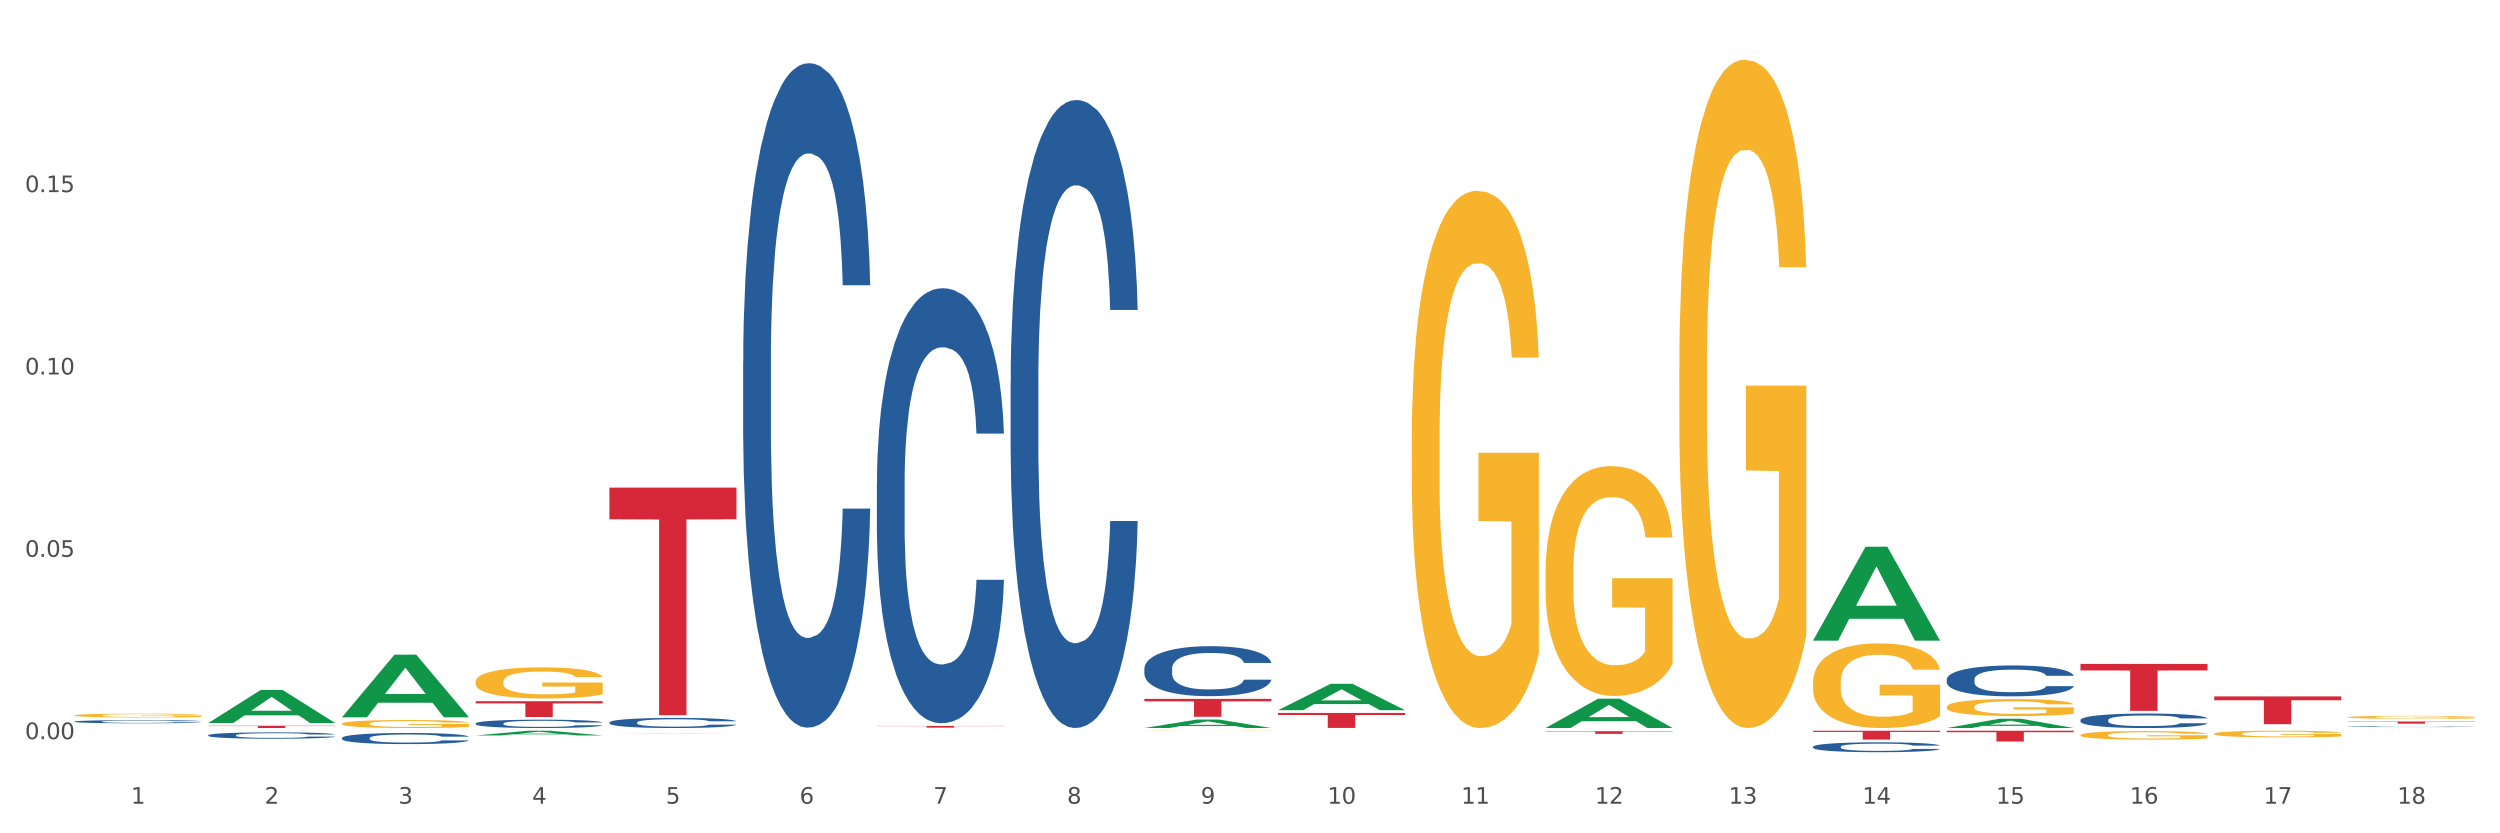 <?xml version="1.0" encoding="utf-8" standalone="no"?>
<!DOCTYPE svg PUBLIC "-//W3C//DTD SVG 1.1//EN"
  "http://www.w3.org/Graphics/SVG/1.1/DTD/svg11.dtd">
<svg xmlns:xlink="http://www.w3.org/1999/xlink" width="1080pt" height="360pt" viewBox="0 0 1080 360" xmlns="http://www.w3.org/2000/svg" version="1.1">
 <rect x="0" y="0" width="1080" height="360" fill="#333333" stroke="none"/>
 <defs>
  <style type="text/css">*{stroke-linejoin: round; stroke-linecap: butt}</style>
 </defs>
 <g id="figure_1">
  <g id="patch_1">
   <path d="M 0 360 
L 1080 360 
L 1080 0 
L 0 0 
z
" style="fill: #ffffff; stroke: #ffffff; stroke-linejoin: miter"/>
  </g>
  <g id="axes_1">
   <g id="matplotlib.axis_1">
    <g id="xtick_1">
     <g id="text_1">
      <!-- 1 -->
      <g style="fill: #4d4d4d" transform="translate(56.563 347.204) scale(0.096 -0.096)">
       <defs>
        <path id="DejaVuSans-31" d="M 794 531 
L 1825 531 
L 1825 4091 
L 703 3866 
L 703 4441 
L 1819 4666 
L 2450 4666 
L 2450 531 
L 3481 531 
L 3481 0 
L 794 0 
L 794 531 
z
" transform="scale(0.016)"/>
       </defs>
       <use xlink:href="#DejaVuSans-31"/>
      </g>
     </g>
    </g>
    <g id="xtick_2">
     <g id="text_2">
      <!-- 2 -->
      <g style="fill: #4d4d4d" transform="translate(114.336 347.204) scale(0.096 -0.096)">
       <defs>
        <path id="DejaVuSans-32" d="M 1228 531 
L 3431 531 
L 3431 0 
L 469 0 
L 469 531 
Q 828 903 1448 1529 
Q 2069 2156 2228 2338 
Q 2531 2678 2651 2914 
Q 2772 3150 2772 3378 
Q 2772 3750 2511 3984 
Q 2250 4219 1831 4219 
Q 1534 4219 1204 4116 
Q 875 4013 500 3803 
L 500 4441 
Q 881 4594 1212 4672 
Q 1544 4750 1819 4750 
Q 2544 4750 2975 4387 
Q 3406 4025 3406 3419 
Q 3406 3131 3298 2873 
Q 3191 2616 2906 2266 
Q 2828 2175 2409 1742 
Q 1991 1309 1228 531 
z
" transform="scale(0.016)"/>
       </defs>
       <use xlink:href="#DejaVuSans-32"/>
      </g>
     </g>
    </g>
    <g id="xtick_3">
     <g id="text_3">
      <!-- 3 -->
      <g style="fill: #4d4d4d" transform="translate(172.109 347.204) scale(0.096 -0.096)">
       <defs>
        <path id="DejaVuSans-33" d="M 2597 2516 
Q 3050 2419 3304 2112 
Q 3559 1806 3559 1356 
Q 3559 666 3084 287 
Q 2609 -91 1734 -91 
Q 1441 -91 1130 -33 
Q 819 25 488 141 
L 488 750 
Q 750 597 1062 519 
Q 1375 441 1716 441 
Q 2309 441 2620 675 
Q 2931 909 2931 1356 
Q 2931 1769 2642 2001 
Q 2353 2234 1838 2234 
L 1294 2234 
L 1294 2753 
L 1863 2753 
Q 2328 2753 2575 2939 
Q 2822 3125 2822 3475 
Q 2822 3834 2567 4026 
Q 2313 4219 1838 4219 
Q 1578 4219 1281 4162 
Q 984 4106 628 3988 
L 628 4550 
Q 988 4650 1302 4700 
Q 1616 4750 1894 4750 
Q 2613 4750 3031 4423 
Q 3450 4097 3450 3541 
Q 3450 3153 3228 2886 
Q 3006 2619 2597 2516 
z
" transform="scale(0.016)"/>
       </defs>
       <use xlink:href="#DejaVuSans-33"/>
      </g>
     </g>
    </g>
    <g id="xtick_4">
     <g id="text_4">
      <!-- 4 -->
      <g style="fill: #4d4d4d" transform="translate(229.882 347.204) scale(0.096 -0.096)">
       <defs>
        <path id="DejaVuSans-34" d="M 2419 4116 
L 825 1625 
L 2419 1625 
L 2419 4116 
z
M 2253 4666 
L 3047 4666 
L 3047 1625 
L 3713 1625 
L 3713 1100 
L 3047 1100 
L 3047 0 
L 2419 0 
L 2419 1100 
L 313 1100 
L 313 1709 
L 2253 4666 
z
" transform="scale(0.016)"/>
       </defs>
       <use xlink:href="#DejaVuSans-34"/>
      </g>
     </g>
    </g>
    <g id="xtick_5">
     <g id="text_5">
      <!-- 5 -->
      <g style="fill: #4d4d4d" transform="translate(287.655 347.204) scale(0.096 -0.096)">
       <defs>
        <path id="DejaVuSans-35" d="M 691 4666 
L 3169 4666 
L 3169 4134 
L 1269 4134 
L 1269 2991 
Q 1406 3038 1543 3061 
Q 1681 3084 1819 3084 
Q 2600 3084 3056 2656 
Q 3513 2228 3513 1497 
Q 3513 744 3044 326 
Q 2575 -91 1722 -91 
Q 1428 -91 1123 -41 
Q 819 9 494 109 
L 494 744 
Q 775 591 1075 516 
Q 1375 441 1709 441 
Q 2250 441 2565 725 
Q 2881 1009 2881 1497 
Q 2881 1984 2565 2268 
Q 2250 2553 1709 2553 
Q 1456 2553 1204 2497 
Q 953 2441 691 2322 
L 691 4666 
z
" transform="scale(0.016)"/>
       </defs>
       <use xlink:href="#DejaVuSans-35"/>
      </g>
     </g>
    </g>
    <g id="xtick_6">
     <g id="text_6">
      <!-- 6 -->
      <g style="fill: #4d4d4d" transform="translate(345.428 347.204) scale(0.096 -0.096)">
       <defs>
        <path id="DejaVuSans-36" d="M 2113 2584 
Q 1688 2584 1439 2293 
Q 1191 2003 1191 1497 
Q 1191 994 1439 701 
Q 1688 409 2113 409 
Q 2538 409 2786 701 
Q 3034 994 3034 1497 
Q 3034 2003 2786 2293 
Q 2538 2584 2113 2584 
z
M 3366 4563 
L 3366 3988 
Q 3128 4100 2886 4159 
Q 2644 4219 2406 4219 
Q 1781 4219 1451 3797 
Q 1122 3375 1075 2522 
Q 1259 2794 1537 2939 
Q 1816 3084 2150 3084 
Q 2853 3084 3261 2657 
Q 3669 2231 3669 1497 
Q 3669 778 3244 343 
Q 2819 -91 2113 -91 
Q 1303 -91 875 529 
Q 447 1150 447 2328 
Q 447 3434 972 4092 
Q 1497 4750 2381 4750 
Q 2619 4750 2861 4703 
Q 3103 4656 3366 4563 
z
" transform="scale(0.016)"/>
       </defs>
       <use xlink:href="#DejaVuSans-36"/>
      </g>
     </g>
    </g>
    <g id="xtick_7">
     <g id="text_7">
      <!-- 7 -->
      <g style="fill: #4d4d4d" transform="translate(403.201 347.204) scale(0.096 -0.096)">
       <defs>
        <path id="DejaVuSans-37" d="M 525 4666 
L 3525 4666 
L 3525 4397 
L 1831 0 
L 1172 0 
L 2766 4134 
L 525 4134 
L 525 4666 
z
" transform="scale(0.016)"/>
       </defs>
       <use xlink:href="#DejaVuSans-37"/>
      </g>
     </g>
    </g>
    <g id="xtick_8">
     <g id="text_8">
      <!-- 8 -->
      <g style="fill: #4d4d4d" transform="translate(460.974 347.204) scale(0.096 -0.096)">
       <defs>
        <path id="DejaVuSans-38" d="M 2034 2216 
Q 1584 2216 1326 1975 
Q 1069 1734 1069 1313 
Q 1069 891 1326 650 
Q 1584 409 2034 409 
Q 2484 409 2743 651 
Q 3003 894 3003 1313 
Q 3003 1734 2745 1975 
Q 2488 2216 2034 2216 
z
M 1403 2484 
Q 997 2584 770 2862 
Q 544 3141 544 3541 
Q 544 4100 942 4425 
Q 1341 4750 2034 4750 
Q 2731 4750 3128 4425 
Q 3525 4100 3525 3541 
Q 3525 3141 3298 2862 
Q 3072 2584 2669 2484 
Q 3125 2378 3379 2068 
Q 3634 1759 3634 1313 
Q 3634 634 3220 271 
Q 2806 -91 2034 -91 
Q 1263 -91 848 271 
Q 434 634 434 1313 
Q 434 1759 690 2068 
Q 947 2378 1403 2484 
z
M 1172 3481 
Q 1172 3119 1398 2916 
Q 1625 2713 2034 2713 
Q 2441 2713 2670 2916 
Q 2900 3119 2900 3481 
Q 2900 3844 2670 4047 
Q 2441 4250 2034 4250 
Q 1625 4250 1398 4047 
Q 1172 3844 1172 3481 
z
" transform="scale(0.016)"/>
       </defs>
       <use xlink:href="#DejaVuSans-38"/>
      </g>
     </g>
    </g>
    <g id="xtick_9">
     <g id="text_9">
      <!-- 9 -->
      <g style="fill: #4d4d4d" transform="translate(518.747 347.204) scale(0.096 -0.096)">
       <defs>
        <path id="DejaVuSans-39" d="M 703 97 
L 703 672 
Q 941 559 1184 500 
Q 1428 441 1663 441 
Q 2288 441 2617 861 
Q 2947 1281 2994 2138 
Q 2813 1869 2534 1725 
Q 2256 1581 1919 1581 
Q 1219 1581 811 2004 
Q 403 2428 403 3163 
Q 403 3881 828 4315 
Q 1253 4750 1959 4750 
Q 2769 4750 3195 4129 
Q 3622 3509 3622 2328 
Q 3622 1225 3098 567 
Q 2575 -91 1691 -91 
Q 1453 -91 1209 -44 
Q 966 3 703 97 
z
M 1959 2075 
Q 2384 2075 2632 2365 
Q 2881 2656 2881 3163 
Q 2881 3666 2632 3958 
Q 2384 4250 1959 4250 
Q 1534 4250 1286 3958 
Q 1038 3666 1038 3163 
Q 1038 2656 1286 2365 
Q 1534 2075 1959 2075 
z
" transform="scale(0.016)"/>
       </defs>
       <use xlink:href="#DejaVuSans-39"/>
      </g>
     </g>
    </g>
    <g id="xtick_10">
     <g id="text_10">
      <!-- 10 -->
      <g style="fill: #4d4d4d" transform="translate(573.466 347.204) scale(0.096 -0.096)">
       <defs>
        <path id="DejaVuSans-30" d="M 2034 4250 
Q 1547 4250 1301 3770 
Q 1056 3291 1056 2328 
Q 1056 1369 1301 889 
Q 1547 409 2034 409 
Q 2525 409 2770 889 
Q 3016 1369 3016 2328 
Q 3016 3291 2770 3770 
Q 2525 4250 2034 4250 
z
M 2034 4750 
Q 2819 4750 3233 4129 
Q 3647 3509 3647 2328 
Q 3647 1150 3233 529 
Q 2819 -91 2034 -91 
Q 1250 -91 836 529 
Q 422 1150 422 2328 
Q 422 3509 836 4129 
Q 1250 4750 2034 4750 
z
" transform="scale(0.016)"/>
       </defs>
       <use xlink:href="#DejaVuSans-31"/>
       <use xlink:href="#DejaVuSans-30" transform="translate(63.623 0)"/>
      </g>
     </g>
    </g>
    <g id="xtick_11">
     <g id="text_11">
      <!-- 11 -->
      <g style="fill: #4d4d4d" transform="translate(631.239 347.204) scale(0.096 -0.096)">
       <use xlink:href="#DejaVuSans-31"/>
       <use xlink:href="#DejaVuSans-31" transform="translate(63.623 0)"/>
      </g>
     </g>
    </g>
    <g id="xtick_12">
     <g id="text_12">
      <!-- 12 -->
      <g style="fill: #4d4d4d" transform="translate(689.012 347.204) scale(0.096 -0.096)">
       <use xlink:href="#DejaVuSans-31"/>
       <use xlink:href="#DejaVuSans-32" transform="translate(63.623 0)"/>
      </g>
     </g>
    </g>
    <g id="xtick_13">
     <g id="text_13">
      <!-- 13 -->
      <g style="fill: #4d4d4d" transform="translate(746.785 347.204) scale(0.096 -0.096)">
       <use xlink:href="#DejaVuSans-31"/>
       <use xlink:href="#DejaVuSans-33" transform="translate(63.623 0)"/>
      </g>
     </g>
    </g>
    <g id="xtick_14">
     <g id="text_14">
      <!-- 14 -->
      <g style="fill: #4d4d4d" transform="translate(804.558 347.204) scale(0.096 -0.096)">
       <use xlink:href="#DejaVuSans-31"/>
       <use xlink:href="#DejaVuSans-34" transform="translate(63.623 0)"/>
      </g>
     </g>
    </g>
    <g id="xtick_15">
     <g id="text_15">
      <!-- 15 -->
      <g style="fill: #4d4d4d" transform="translate(862.331 347.204) scale(0.096 -0.096)">
       <use xlink:href="#DejaVuSans-31"/>
       <use xlink:href="#DejaVuSans-35" transform="translate(63.623 0)"/>
      </g>
     </g>
    </g>
    <g id="xtick_16">
     <g id="text_16">
      <!-- 16 -->
      <g style="fill: #4d4d4d" transform="translate(920.104 347.204) scale(0.096 -0.096)">
       <use xlink:href="#DejaVuSans-31"/>
       <use xlink:href="#DejaVuSans-36" transform="translate(63.623 0)"/>
      </g>
     </g>
    </g>
    <g id="xtick_17">
     <g id="text_17">
      <!-- 17 -->
      <g style="fill: #4d4d4d" transform="translate(977.877 347.204) scale(0.096 -0.096)">
       <use xlink:href="#DejaVuSans-31"/>
       <use xlink:href="#DejaVuSans-37" transform="translate(63.623 0)"/>
      </g>
     </g>
    </g>
    <g id="xtick_18">
     <g id="text_18">
      <!-- 18 -->
      <g style="fill: #4d4d4d" transform="translate(1035.65 347.204) scale(0.096 -0.096)">
       <use xlink:href="#DejaVuSans-31"/>
       <use xlink:href="#DejaVuSans-38" transform="translate(63.623 0)"/>
      </g>
     </g>
    </g>
    <g id="xtick_19"/>
    <g id="xtick_20"/>
    <g id="xtick_21"/>
    <g id="xtick_22"/>
    <g id="xtick_23"/>
    <g id="xtick_24"/>
    <g id="xtick_25"/>
    <g id="xtick_26"/>
    <g id="xtick_27"/>
    <g id="xtick_28"/>
    <g id="xtick_29"/>
    <g id="xtick_30"/>
    <g id="xtick_31"/>
    <g id="xtick_32"/>
    <g id="xtick_33"/>
    <g id="xtick_34"/>
    <g id="xtick_35"/>
   </g>
   <g id="matplotlib.axis_2">
    <g id="ytick_1">
     <g id="text_19">
      <!-- 0.00 -->
      <g style="fill: #4d4d4d" transform="translate(10.8 319.312) scale(0.096 -0.096)">
       <defs>
        <path id="DejaVuSans-2e" d="M 684 794 
L 1344 794 
L 1344 0 
L 684 0 
L 684 794 
z
" transform="scale(0.016)"/>
       </defs>
       <use xlink:href="#DejaVuSans-30"/>
       <use xlink:href="#DejaVuSans-2e" transform="translate(63.623 0)"/>
       <use xlink:href="#DejaVuSans-30" transform="translate(95.41 0)"/>
       <use xlink:href="#DejaVuSans-30" transform="translate(159.033 0)"/>
      </g>
     </g>
    </g>
    <g id="ytick_2">
     <g id="text_20">
      <!-- 0.05 -->
      <g style="fill: #4d4d4d" transform="translate(10.8 240.544) scale(0.096 -0.096)">
       <use xlink:href="#DejaVuSans-30"/>
       <use xlink:href="#DejaVuSans-2e" transform="translate(63.623 0)"/>
       <use xlink:href="#DejaVuSans-30" transform="translate(95.41 0)"/>
       <use xlink:href="#DejaVuSans-35" transform="translate(159.033 0)"/>
      </g>
     </g>
    </g>
    <g id="ytick_3">
     <g id="text_21">
      <!-- 0.10 -->
      <g style="fill: #4d4d4d" transform="translate(10.8 161.776) scale(0.096 -0.096)">
       <use xlink:href="#DejaVuSans-30"/>
       <use xlink:href="#DejaVuSans-2e" transform="translate(63.623 0)"/>
       <use xlink:href="#DejaVuSans-31" transform="translate(95.41 0)"/>
       <use xlink:href="#DejaVuSans-30" transform="translate(159.033 0)"/>
      </g>
     </g>
    </g>
    <g id="ytick_4">
     <g id="text_22">
      <!-- 0.15 -->
      <g style="fill: #4d4d4d" transform="translate(10.8 83.008) scale(0.096 -0.096)">
       <use xlink:href="#DejaVuSans-30"/>
       <use xlink:href="#DejaVuSans-2e" transform="translate(63.623 0)"/>
       <use xlink:href="#DejaVuSans-31" transform="translate(95.41 0)"/>
       <use xlink:href="#DejaVuSans-35" transform="translate(159.033 0)"/>
      </g>
     </g>
    </g>
    <g id="ytick_5"/>
    <g id="ytick_6"/>
    <g id="ytick_7"/>
    <g id="ytick_8"/>
   </g>
   <g id="PolyCollection_1">
    <path d="M 89.948 312.339 
L 90.005 312.326 
L 112.637 298.054 
L 122.03 298.041 
L 144.832 312.366 
L 133.969 312.366 
L 129.046 309.03 
L 105.678 309.03 
L 105.508 309.084 
L 100.755 312.366 
L 89.948 312.366 
L 89.948 312.339 
L 108.62 307.04 
L 126.104 307.026 
L 117.447 301.094 
L 117.334 301.067 
L 117.22 301.108 
L 108.563 307.026 
L 108.62 307.04 
L 89.948 312.339 
z
" clip-path="url(#pa1a230a5dd)" style="fill: #109648"/>
    <path d="M 147.721 309.836 
L 147.778 309.81 
L 170.41 282.819 
L 179.803 282.794 
L 202.605 309.886 
L 191.742 309.886 
L 186.819 303.577 
L 163.451 303.577 
L 163.281 303.679 
L 158.528 309.886 
L 147.721 309.886 
L 147.721 309.836 
L 166.393 299.812 
L 183.877 299.787 
L 175.22 288.568 
L 175.107 288.518 
L 174.993 288.594 
L 166.336 299.787 
L 166.393 299.812 
L 147.721 309.836 
z
" clip-path="url(#pa1a230a5dd)" style="fill: #109648"/>
    <path d="M 205.494 317.718 
L 205.551 317.716 
L 228.183 315.667 
L 237.576 315.665 
L 260.378 317.721 
L 249.515 317.721 
L 244.592 317.243 
L 221.224 317.243 
L 221.054 317.25 
L 216.301 317.721 
L 205.494 317.721 
L 205.494 317.718 
L 224.166 316.957 
L 241.65 316.955 
L 232.993 316.103 
L 232.88 316.1 
L 232.766 316.105 
L 224.109 316.955 
L 224.166 316.957 
L 205.494 317.718 
z
" clip-path="url(#pa1a230a5dd)" style="fill: #109648"/>
    <path d="M 263.267 316.923 
L 263.324 316.923 
L 285.956 316.847 
L 295.349 316.847 
L 318.151 316.923 
L 307.288 316.923 
L 302.365 316.906 
L 278.997 316.906 
L 278.827 316.906 
L 274.074 316.923 
L 263.267 316.923 
L 263.267 316.923 
L 281.939 316.895 
L 299.423 316.895 
L 290.766 316.863 
L 290.653 316.863 
L 290.539 316.863 
L 281.882 316.895 
L 281.939 316.895 
L 263.267 316.923 
z
" clip-path="url(#pa1a230a5dd)" style="fill: #109648"/>
    <path d="M 494.359 314.499 
L 494.415 314.495 
L 517.048 310.834 
L 526.441 310.83 
L 549.243 314.505 
L 538.379 314.505 
L 533.457 313.65 
L 510.089 313.65 
L 509.919 313.663 
L 505.166 314.505 
L 494.359 314.505 
L 494.359 314.499 
L 513.031 313.139 
L 530.515 313.135 
L 521.858 311.613 
L 521.744 311.607 
L 521.631 311.617 
L 512.974 313.135 
L 513.031 313.139 
L 494.359 314.499 
z
" clip-path="url(#pa1a230a5dd)" style="fill: #109648"/>
    <path d="M 494.359 315.715 
L 494.424 315.715 
L 494.424 315.711 
L 494.553 315.708 
L 495.201 315.701 
L 496.173 315.695 
L 496.886 315.692 
L 497.599 315.689 
L 498.441 315.686 
L 499.478 315.683 
L 501.357 315.679 
L 502.523 315.677 
L 503.949 315.675 
L 506.541 315.672 
L 508.42 315.67 
L 510.364 315.669 
L 513.539 315.667 
L 515.613 315.666 
L 517.816 315.666 
L 520.473 315.665 
L 522.481 315.665 
L 526.888 315.665 
L 530.646 315.666 
L 532.46 315.667 
L 534.793 315.668 
L 536.024 315.669 
L 538.033 315.671 
L 540.107 315.673 
L 541.532 315.674 
L 543.671 315.678 
L 545.29 315.681 
L 546.781 315.685 
L 547.558 315.688 
L 548.142 315.691 
L 548.66 315.694 
L 549.178 315.699 
L 537.515 315.699 
L 537.061 315.695 
L 536.348 315.692 
L 535.311 315.689 
L 534.404 315.687 
L 532.849 315.684 
L 531.424 315.683 
L 529.933 315.682 
L 528.119 315.681 
L 526.693 315.68 
L 524.685 315.68 
L 520.732 315.68 
L 518.075 315.681 
L 516.261 315.682 
L 515.094 315.682 
L 514.058 315.683 
L 512.891 315.685 
L 511.53 315.687 
L 510.558 315.689 
L 509.586 315.691 
L 508.809 315.694 
L 508.096 315.696 
L 507.513 315.699 
L 507.059 315.702 
L 506.671 315.706 
L 506.347 315.712 
L 506.347 315.726 
L 506.476 315.729 
L 506.8 315.733 
L 507.189 315.736 
L 507.837 315.74 
L 508.42 315.742 
L 509.522 315.746 
L 510.753 315.749 
L 511.725 315.751 
L 512.697 315.752 
L 514.382 315.754 
L 516.261 315.756 
L 517.881 315.757 
L 520.084 315.758 
L 521.574 315.759 
L 522.87 315.759 
L 526.045 315.759 
L 528.313 315.759 
L 530.84 315.758 
L 532.784 315.757 
L 534.404 315.756 
L 536.219 315.754 
L 537.385 315.752 
L 537.385 315.732 
L 523.129 315.732 
L 523.129 315.718 
L 549.243 315.718 
L 549.243 315.758 
L 548.142 315.76 
L 546.91 315.762 
L 545.614 315.764 
L 543.671 315.766 
L 541.338 315.768 
L 539.264 315.769 
L 537.061 315.771 
L 534.469 315.772 
L 531.1 315.773 
L 529.026 315.773 
L 526.434 315.773 
L 523.389 315.773 
L 520.732 315.773 
L 518.14 315.773 
L 515.418 315.772 
L 512.762 315.771 
L 510.753 315.769 
L 508.744 315.768 
L 506.606 315.766 
L 504.921 315.764 
L 503.625 315.762 
L 502.199 315.76 
L 500.644 315.757 
L 499.478 315.754 
L 498.441 315.751 
L 497.34 315.748 
L 496.562 315.745 
L 495.784 315.741 
L 495.331 315.738 
L 494.812 315.733 
L 494.424 315.727 
L 494.359 315.715 
z
" clip-path="url(#pa1a230a5dd)" style="fill: #f7b32b"/>
    <path d="M 667.678 247.252 
L 667.743 247.161 
L 667.743 243.896 
L 667.872 241.085 
L 668.52 234.283 
L 669.492 228.66 
L 670.205 225.668 
L 670.918 223.219 
L 671.76 220.77 
L 672.797 218.231 
L 674.676 214.513 
L 675.842 212.608 
L 677.268 210.613 
L 679.86 207.711 
L 681.739 206.078 
L 683.683 204.718 
L 686.858 203.086 
L 688.932 202.36 
L 691.135 201.816 
L 693.792 201.453 
L 695.8 201.363 
L 700.207 201.635 
L 703.965 202.451 
L 705.779 203.086 
L 708.112 204.174 
L 709.343 204.899 
L 711.352 206.35 
L 713.426 208.255 
L 714.851 209.887 
L 716.989 212.971 
L 718.609 216.054 
L 720.1 219.863 
L 720.877 222.493 
L 721.461 224.942 
L 721.979 227.753 
L 722.497 232.197 
L 710.834 232.197 
L 710.38 229.023 
L 709.667 226.03 
L 708.63 223.128 
L 707.723 221.314 
L 706.168 219.047 
L 704.743 217.596 
L 703.252 216.508 
L 701.438 215.601 
L 700.012 215.147 
L 698.003 214.785 
L 694.051 214.875 
L 691.394 215.601 
L 689.58 216.508 
L 688.413 217.324 
L 687.377 218.231 
L 686.21 219.501 
L 684.849 221.405 
L 683.877 223.128 
L 682.905 225.305 
L 682.128 227.481 
L 681.415 230.021 
L 680.832 232.741 
L 680.378 235.553 
L 679.99 238.999 
L 679.666 244.713 
L 679.666 257.137 
L 679.795 259.949 
L 680.119 263.667 
L 680.508 266.478 
L 681.156 269.834 
L 681.739 272.101 
L 682.841 275.366 
L 684.072 278.087 
L 685.044 279.81 
L 686.016 281.261 
L 687.701 283.256 
L 689.58 284.888 
L 691.2 285.886 
L 693.403 286.793 
L 694.893 287.156 
L 696.189 287.337 
L 699.364 287.337 
L 701.632 287.065 
L 704.159 286.43 
L 706.103 285.614 
L 707.723 284.616 
L 709.538 282.984 
L 710.704 281.442 
L 710.704 262.488 
L 696.448 262.397 
L 696.448 249.791 
L 722.562 249.791 
L 722.562 286.793 
L 721.461 288.697 
L 720.229 290.421 
L 718.933 291.962 
L 716.989 293.867 
L 714.657 295.681 
L 712.583 296.95 
L 710.38 298.039 
L 707.788 299.036 
L 704.419 299.943 
L 702.345 300.306 
L 699.753 300.578 
L 696.708 300.669 
L 694.051 300.487 
L 691.459 300.034 
L 688.737 299.218 
L 686.081 298.039 
L 684.072 296.86 
L 682.063 295.409 
L 679.925 293.504 
L 678.24 291.69 
L 676.944 290.058 
L 675.518 287.972 
L 673.963 285.251 
L 672.797 282.803 
L 671.76 280.263 
L 670.659 276.998 
L 669.881 274.187 
L 669.103 270.65 
L 668.65 268.02 
L 668.131 263.939 
L 667.743 258.225 
L 667.678 247.252 
z
" clip-path="url(#pa1a230a5dd)" style="fill: #f7b32b"/>
    <path d="M 609.905 189.658 
L 609.97 189.446 
L 609.97 181.815 
L 610.099 175.244 
L 610.747 159.347 
L 611.719 146.205 
L 612.432 139.21 
L 613.145 133.487 
L 613.987 127.764 
L 615.024 121.829 
L 616.903 113.138 
L 618.069 108.687 
L 619.495 104.024 
L 622.087 97.241 
L 623.966 93.426 
L 625.91 90.246 
L 629.085 86.431 
L 631.159 84.735 
L 633.362 83.463 
L 636.019 82.615 
L 638.027 82.403 
L 642.434 83.039 
L 646.192 84.947 
L 648.006 86.431 
L 650.339 88.974 
L 651.57 90.67 
L 653.579 94.061 
L 655.653 98.513 
L 657.078 102.328 
L 659.216 109.535 
L 660.836 116.742 
L 662.327 125.644 
L 663.104 131.791 
L 663.688 137.514 
L 664.206 144.085 
L 664.724 154.472 
L 653.061 154.472 
L 652.607 147.053 
L 651.894 140.058 
L 650.857 133.275 
L 649.95 129.036 
L 648.395 123.737 
L 646.97 120.345 
L 645.479 117.802 
L 643.665 115.682 
L 642.239 114.622 
L 640.231 113.774 
L 636.278 113.986 
L 633.621 115.682 
L 631.807 117.802 
L 630.64 119.709 
L 629.604 121.829 
L 628.437 124.796 
L 627.076 129.248 
L 626.104 133.275 
L 625.132 138.362 
L 624.355 143.449 
L 623.642 149.384 
L 623.059 155.743 
L 622.605 162.314 
L 622.217 170.369 
L 621.893 183.723 
L 621.893 212.762 
L 622.022 219.333 
L 622.346 228.024 
L 622.735 234.594 
L 623.383 242.437 
L 623.966 247.736 
L 625.068 255.367 
L 626.299 261.726 
L 627.271 265.753 
L 628.243 269.145 
L 629.928 273.808 
L 631.807 277.623 
L 633.427 279.955 
L 635.63 282.075 
L 637.12 282.923 
L 638.416 283.347 
L 641.591 283.347 
L 643.859 282.711 
L 646.386 281.227 
L 648.33 279.319 
L 649.95 276.988 
L 651.765 273.172 
L 652.931 269.569 
L 652.931 225.268 
L 638.675 225.056 
L 638.675 195.593 
L 664.789 195.593 
L 664.789 282.075 
L 663.688 286.526 
L 662.456 290.553 
L 661.16 294.157 
L 659.216 298.608 
L 656.884 302.847 
L 654.81 305.815 
L 652.607 308.358 
L 650.015 310.69 
L 646.646 312.81 
L 644.572 313.658 
L 641.98 314.293 
L 638.935 314.505 
L 636.278 314.082 
L 633.686 313.022 
L 630.964 311.114 
L 628.308 308.358 
L 626.299 305.603 
L 624.29 302.211 
L 622.152 297.76 
L 620.467 293.521 
L 619.171 289.706 
L 617.745 284.83 
L 616.19 278.471 
L 615.024 272.748 
L 613.987 266.813 
L 612.886 259.182 
L 612.108 252.612 
L 611.33 244.345 
L 610.877 238.198 
L 610.358 228.659 
L 609.97 215.306 
L 609.905 189.658 
z
" clip-path="url(#pa1a230a5dd)" style="fill: #f7b32b"/>
    <path d="M 783.224 294.835 
L 783.289 294.801 
L 783.289 293.599 
L 783.418 292.564 
L 784.066 290.059 
L 785.038 287.988 
L 785.751 286.886 
L 786.464 285.985 
L 787.306 285.083 
L 788.343 284.148 
L 790.222 282.778 
L 791.388 282.077 
L 792.814 281.342 
L 795.406 280.274 
L 797.285 279.673 
L 799.229 279.172 
L 802.404 278.57 
L 804.478 278.303 
L 806.681 278.103 
L 809.338 277.969 
L 811.346 277.936 
L 815.753 278.036 
L 819.511 278.337 
L 821.325 278.57 
L 823.658 278.971 
L 824.889 279.238 
L 826.898 279.773 
L 828.971 280.474 
L 830.397 281.075 
L 832.535 282.211 
L 834.155 283.346 
L 835.646 284.749 
L 836.423 285.717 
L 837.007 286.619 
L 837.525 287.654 
L 838.043 289.291 
L 826.38 289.291 
L 825.926 288.122 
L 825.213 287.02 
L 824.176 285.951 
L 823.269 285.283 
L 821.714 284.448 
L 820.288 283.914 
L 818.798 283.513 
L 816.984 283.179 
L 815.558 283.012 
L 813.549 282.879 
L 809.597 282.912 
L 806.94 283.179 
L 805.126 283.513 
L 803.959 283.814 
L 802.922 284.148 
L 801.756 284.615 
L 800.395 285.317 
L 799.423 285.951 
L 798.451 286.753 
L 797.674 287.554 
L 796.961 288.489 
L 796.378 289.491 
L 795.924 290.527 
L 795.535 291.796 
L 795.211 293.9 
L 795.211 298.475 
L 795.341 299.51 
L 795.665 300.88 
L 796.054 301.915 
L 796.702 303.151 
L 797.285 303.985 
L 798.387 305.188 
L 799.618 306.19 
L 800.59 306.824 
L 801.562 307.359 
L 803.246 308.093 
L 805.126 308.694 
L 806.746 309.062 
L 808.949 309.396 
L 810.439 309.529 
L 811.735 309.596 
L 814.91 309.596 
L 817.178 309.496 
L 819.705 309.262 
L 821.649 308.962 
L 823.269 308.594 
L 825.084 307.993 
L 826.25 307.425 
L 826.25 300.445 
L 811.994 300.412 
L 811.994 295.77 
L 838.108 295.77 
L 838.108 309.396 
L 837.007 310.097 
L 835.775 310.732 
L 834.479 311.299 
L 832.535 312.001 
L 830.203 312.669 
L 828.129 313.136 
L 825.926 313.537 
L 823.334 313.904 
L 819.964 314.238 
L 817.891 314.372 
L 815.299 314.472 
L 812.253 314.505 
L 809.597 314.439 
L 807.005 314.272 
L 804.283 313.971 
L 801.627 313.537 
L 799.618 313.103 
L 797.609 312.568 
L 795.471 311.867 
L 793.786 311.199 
L 792.49 310.598 
L 791.064 309.83 
L 789.509 308.828 
L 788.343 307.926 
L 787.306 306.991 
L 786.204 305.789 
L 785.427 304.754 
L 784.649 303.451 
L 784.196 302.483 
L 783.677 300.98 
L 783.289 298.876 
L 783.224 294.835 
z
" clip-path="url(#pa1a230a5dd)" style="fill: #f7b32b"/>
    <path d="M 725.451 159.189 
L 725.516 158.925 
L 725.516 149.432 
L 725.645 141.258 
L 726.293 121.481 
L 727.265 105.132 
L 727.978 96.43 
L 728.691 89.31 
L 729.533 82.19 
L 730.57 74.807 
L 732.449 63.995 
L 733.615 58.458 
L 735.041 52.656 
L 737.633 44.218 
L 739.512 39.472 
L 741.456 35.516 
L 744.631 30.77 
L 746.705 28.66 
L 748.908 27.078 
L 751.565 26.023 
L 753.573 25.759 
L 757.98 26.551 
L 761.738 28.924 
L 763.552 30.77 
L 765.885 33.934 
L 767.116 36.044 
L 769.125 40.263 
L 771.199 45.8 
L 772.624 50.547 
L 774.762 59.512 
L 776.382 68.478 
L 777.873 79.553 
L 778.65 87.2 
L 779.234 94.32 
L 779.752 102.495 
L 780.27 115.416 
L 768.607 115.416 
L 768.153 106.186 
L 767.44 97.485 
L 766.403 89.046 
L 765.496 83.772 
L 763.941 77.18 
L 762.516 72.961 
L 761.025 69.797 
L 759.211 67.16 
L 757.785 65.841 
L 755.776 64.786 
L 751.824 65.05 
L 749.167 67.16 
L 747.353 69.797 
L 746.186 72.17 
L 745.15 74.807 
L 743.983 78.498 
L 742.622 84.036 
L 741.65 89.046 
L 740.678 95.375 
L 739.901 101.704 
L 739.188 109.087 
L 738.605 116.998 
L 738.151 125.172 
L 737.762 135.193 
L 737.438 151.806 
L 737.438 187.932 
L 737.568 196.106 
L 737.892 206.918 
L 738.281 215.092 
L 738.929 224.849 
L 739.512 231.442 
L 740.614 240.935 
L 741.845 248.845 
L 742.817 253.856 
L 743.789 258.075 
L 745.474 263.876 
L 747.353 268.623 
L 748.973 271.523 
L 751.176 274.16 
L 752.666 275.215 
L 753.962 275.742 
L 757.137 275.742 
L 759.405 274.951 
L 761.932 273.105 
L 763.876 270.732 
L 765.496 267.831 
L 767.311 263.085 
L 768.477 258.602 
L 768.477 203.49 
L 754.221 203.226 
L 754.221 166.573 
L 780.335 166.573 
L 780.335 274.16 
L 779.234 279.698 
L 778.002 284.708 
L 776.706 289.191 
L 774.762 294.728 
L 772.43 300.002 
L 770.356 303.694 
L 768.153 306.858 
L 765.561 309.759 
L 762.192 312.396 
L 760.118 313.451 
L 757.526 314.242 
L 754.48 314.505 
L 751.824 313.978 
L 749.232 312.66 
L 746.51 310.286 
L 743.854 306.858 
L 741.845 303.43 
L 739.836 299.211 
L 737.698 293.674 
L 736.013 288.4 
L 734.717 283.653 
L 733.291 277.588 
L 731.736 269.677 
L 730.57 262.558 
L 729.533 255.174 
L 728.431 245.681 
L 727.654 237.507 
L 726.876 227.222 
L 726.423 219.575 
L 725.904 207.709 
L 725.516 191.096 
L 725.451 159.189 
z
" clip-path="url(#pa1a230a5dd)" style="fill: #f7b32b"/>
    <path d="M 32.175 309.058 
L 32.24 309.056 
L 32.24 309.002 
L 32.369 308.955 
L 33.017 308.842 
L 33.989 308.749 
L 34.702 308.699 
L 35.415 308.659 
L 36.257 308.618 
L 37.294 308.576 
L 39.173 308.514 
L 40.34 308.483 
L 41.765 308.45 
L 44.357 308.401 
L 46.236 308.374 
L 48.18 308.352 
L 51.355 308.325 
L 53.429 308.313 
L 55.632 308.304 
L 58.289 308.298 
L 60.298 308.296 
L 64.704 308.301 
L 68.462 308.314 
L 70.277 308.325 
L 72.609 308.343 
L 73.84 308.355 
L 75.849 308.379 
L 77.923 308.41 
L 79.348 308.437 
L 81.487 308.489 
L 83.107 308.54 
L 84.597 308.603 
L 85.375 308.647 
L 85.958 308.687 
L 86.476 308.734 
L 86.995 308.808 
L 75.331 308.808 
L 74.877 308.755 
L 74.164 308.705 
L 73.128 308.657 
L 72.22 308.627 
L 70.665 308.59 
L 69.24 308.565 
L 67.749 308.547 
L 65.935 308.532 
L 64.509 308.525 
L 62.501 308.519 
L 58.548 308.52 
L 55.891 308.532 
L 54.077 308.547 
L 52.911 308.561 
L 51.874 308.576 
L 50.707 308.597 
L 49.347 308.629 
L 48.375 308.657 
L 47.403 308.693 
L 46.625 308.729 
L 45.912 308.772 
L 45.329 308.817 
L 44.876 308.863 
L 44.487 308.921 
L 44.163 309.015 
L 44.163 309.222 
L 44.292 309.268 
L 44.616 309.33 
L 45.005 309.377 
L 45.653 309.432 
L 46.236 309.47 
L 47.338 309.524 
L 48.569 309.569 
L 49.541 309.598 
L 50.513 309.622 
L 52.198 309.655 
L 54.077 309.682 
L 55.697 309.699 
L 57.9 309.714 
L 59.39 309.72 
L 60.686 309.723 
L 63.861 309.723 
L 66.129 309.718 
L 68.657 309.708 
L 70.601 309.694 
L 72.22 309.678 
L 74.035 309.651 
L 75.201 309.625 
L 75.201 309.31 
L 60.946 309.309 
L 60.946 309.1 
L 87.059 309.1 
L 87.059 309.714 
L 85.958 309.745 
L 84.727 309.774 
L 83.431 309.8 
L 81.487 309.831 
L 79.154 309.861 
L 77.08 309.882 
L 74.877 309.9 
L 72.285 309.917 
L 68.916 309.932 
L 66.842 309.938 
L 64.25 309.943 
L 61.205 309.944 
L 58.548 309.941 
L 55.956 309.934 
L 53.235 309.92 
L 50.578 309.9 
L 48.569 309.881 
L 46.56 309.857 
L 44.422 309.825 
L 42.737 309.795 
L 41.441 309.768 
L 40.016 309.733 
L 38.46 309.688 
L 37.294 309.648 
L 36.257 309.605 
L 35.156 309.551 
L 34.378 309.505 
L 33.601 309.446 
L 33.147 309.402 
L 32.629 309.335 
L 32.24 309.24 
L 32.175 309.058 
z
" clip-path="url(#pa1a230a5dd)" style="fill: #f7b32b"/>
    <path d="M 840.997 305.381 
L 841.062 305.375 
L 841.062 305.133 
L 841.191 304.924 
L 841.839 304.42 
L 842.811 304.004 
L 843.524 303.782 
L 844.237 303.6 
L 845.079 303.419 
L 846.116 303.231 
L 847.995 302.955 
L 849.161 302.814 
L 850.587 302.666 
L 853.179 302.451 
L 855.058 302.33 
L 857.002 302.229 
L 860.177 302.108 
L 862.251 302.055 
L 864.454 302.014 
L 867.111 301.987 
L 869.119 301.981 
L 873.526 302.001 
L 877.284 302.061 
L 879.098 302.108 
L 881.431 302.189 
L 882.662 302.243 
L 884.671 302.35 
L 886.744 302.491 
L 888.17 302.612 
L 890.308 302.841 
L 891.928 303.069 
L 893.419 303.352 
L 894.196 303.547 
L 894.779 303.728 
L 895.298 303.936 
L 895.816 304.266 
L 884.153 304.266 
L 883.699 304.03 
L 882.986 303.809 
L 881.949 303.594 
L 881.042 303.459 
L 879.487 303.291 
L 878.061 303.184 
L 876.571 303.103 
L 874.757 303.036 
L 873.331 303.002 
L 871.322 302.975 
L 867.37 302.982 
L 864.713 303.036 
L 862.899 303.103 
L 861.732 303.164 
L 860.695 303.231 
L 859.529 303.325 
L 858.168 303.466 
L 857.196 303.594 
L 856.224 303.755 
L 855.447 303.916 
L 854.734 304.104 
L 854.151 304.306 
L 853.697 304.514 
L 853.308 304.77 
L 852.984 305.193 
L 852.984 306.114 
L 853.114 306.322 
L 853.438 306.598 
L 853.827 306.806 
L 854.475 307.055 
L 855.058 307.223 
L 856.16 307.465 
L 857.391 307.666 
L 858.363 307.794 
L 859.335 307.902 
L 861.019 308.049 
L 862.899 308.17 
L 864.519 308.244 
L 866.722 308.311 
L 868.212 308.338 
L 869.508 308.352 
L 872.683 308.352 
L 874.951 308.332 
L 877.478 308.285 
L 879.422 308.224 
L 881.042 308.15 
L 882.857 308.029 
L 884.023 307.915 
L 884.023 306.51 
L 869.767 306.504 
L 869.767 305.57 
L 895.881 305.57 
L 895.881 308.311 
L 894.779 308.453 
L 893.548 308.58 
L 892.252 308.695 
L 890.308 308.836 
L 887.976 308.97 
L 885.902 309.064 
L 883.699 309.145 
L 881.107 309.219 
L 877.737 309.286 
L 875.664 309.313 
L 873.072 309.333 
L 870.026 309.34 
L 867.37 309.326 
L 864.778 309.293 
L 862.056 309.232 
L 859.4 309.145 
L 857.391 309.057 
L 855.382 308.95 
L 853.244 308.809 
L 851.559 308.674 
L 850.263 308.553 
L 848.837 308.399 
L 847.282 308.197 
L 846.116 308.016 
L 845.079 307.828 
L 843.977 307.586 
L 843.2 307.377 
L 842.422 307.115 
L 841.969 306.92 
L 841.45 306.618 
L 841.062 306.195 
L 840.997 305.381 
z
" clip-path="url(#pa1a230a5dd)" style="fill: #f7b32b"/>
    <path d="M 898.77 317.541 
L 898.835 317.537 
L 898.835 317.416 
L 898.964 317.311 
L 899.612 317.058 
L 900.584 316.849 
L 901.297 316.737 
L 902.01 316.646 
L 902.852 316.555 
L 903.889 316.461 
L 905.768 316.322 
L 906.934 316.251 
L 908.36 316.177 
L 910.952 316.069 
L 912.831 316.008 
L 914.775 315.958 
L 917.95 315.897 
L 920.024 315.87 
L 922.227 315.85 
L 924.884 315.836 
L 926.892 315.833 
L 931.299 315.843 
L 935.057 315.873 
L 936.871 315.897 
L 939.204 315.937 
L 940.435 315.964 
L 942.444 316.018 
L 944.517 316.089 
L 945.943 316.15 
L 948.081 316.265 
L 949.701 316.38 
L 951.192 316.521 
L 951.969 316.619 
L 952.552 316.71 
L 953.071 316.815 
L 953.589 316.98 
L 941.926 316.98 
L 941.472 316.862 
L 940.759 316.751 
L 939.722 316.643 
L 938.815 316.575 
L 937.26 316.491 
L 935.834 316.437 
L 934.344 316.396 
L 932.53 316.363 
L 931.104 316.346 
L 929.095 316.332 
L 925.143 316.336 
L 922.486 316.363 
L 920.672 316.396 
L 919.505 316.427 
L 918.468 316.461 
L 917.302 316.508 
L 915.941 316.579 
L 914.969 316.643 
L 913.997 316.724 
L 913.22 316.805 
L 912.507 316.899 
L 911.924 317.001 
L 911.47 317.105 
L 911.081 317.233 
L 910.757 317.446 
L 910.757 317.908 
L 910.887 318.013 
L 911.211 318.151 
L 911.6 318.256 
L 912.248 318.381 
L 912.831 318.465 
L 913.933 318.587 
L 915.164 318.688 
L 916.136 318.752 
L 917.108 318.806 
L 918.792 318.881 
L 920.672 318.941 
L 922.292 318.978 
L 924.495 319.012 
L 925.985 319.026 
L 927.281 319.032 
L 930.456 319.032 
L 932.724 319.022 
L 935.251 318.999 
L 937.195 318.968 
L 938.815 318.931 
L 940.63 318.87 
L 941.796 318.813 
L 941.796 318.108 
L 927.54 318.104 
L 927.54 317.635 
L 953.654 317.635 
L 953.654 319.012 
L 952.552 319.083 
L 951.321 319.147 
L 950.025 319.205 
L 948.081 319.275 
L 945.749 319.343 
L 943.675 319.39 
L 941.472 319.431 
L 938.88 319.468 
L 935.51 319.502 
L 933.437 319.515 
L 930.845 319.525 
L 927.799 319.529 
L 925.143 319.522 
L 922.551 319.505 
L 919.829 319.475 
L 917.172 319.431 
L 915.164 319.387 
L 913.155 319.333 
L 911.017 319.262 
L 909.332 319.194 
L 908.036 319.134 
L 906.61 319.056 
L 905.055 318.955 
L 903.889 318.864 
L 902.852 318.769 
L 901.75 318.648 
L 900.973 318.543 
L 900.195 318.411 
L 899.742 318.313 
L 899.223 318.162 
L 898.835 317.949 
L 898.77 317.541 
z
" clip-path="url(#pa1a230a5dd)" style="fill: #f7b32b"/>
    <path d="M 263.267 315.675 
L 263.332 315.675 
L 263.332 315.675 
L 263.461 315.674 
L 264.109 315.672 
L 265.081 315.671 
L 265.794 315.67 
L 266.507 315.67 
L 267.349 315.669 
L 268.386 315.669 
L 270.265 315.668 
L 271.432 315.668 
L 272.857 315.667 
L 275.449 315.666 
L 277.328 315.666 
L 279.272 315.666 
L 282.447 315.665 
L 284.521 315.665 
L 286.724 315.665 
L 289.381 315.665 
L 291.389 315.665 
L 295.796 315.665 
L 299.554 315.665 
L 301.368 315.665 
L 303.701 315.666 
L 304.932 315.666 
L 306.941 315.666 
L 309.015 315.667 
L 310.44 315.667 
L 312.579 315.668 
L 314.199 315.668 
L 315.689 315.669 
L 316.466 315.67 
L 317.05 315.67 
L 317.568 315.671 
L 318.086 315.672 
L 306.423 315.672 
L 305.969 315.671 
L 305.256 315.671 
L 304.22 315.67 
L 303.312 315.67 
L 301.757 315.669 
L 300.332 315.669 
L 298.841 315.668 
L 297.027 315.668 
L 295.601 315.668 
L 293.593 315.668 
L 289.64 315.668 
L 286.983 315.668 
L 285.169 315.668 
L 284.002 315.669 
L 282.966 315.669 
L 281.799 315.669 
L 280.439 315.67 
L 279.467 315.67 
L 278.495 315.67 
L 277.717 315.671 
L 277.004 315.671 
L 276.421 315.672 
L 275.967 315.673 
L 275.579 315.673 
L 275.255 315.675 
L 275.255 315.677 
L 275.384 315.678 
L 275.708 315.679 
L 276.097 315.68 
L 276.745 315.68 
L 277.328 315.681 
L 278.43 315.682 
L 279.661 315.682 
L 280.633 315.683 
L 281.605 315.683 
L 283.29 315.683 
L 285.169 315.684 
L 286.789 315.684 
L 288.992 315.684 
L 290.482 315.684 
L 291.778 315.684 
L 294.953 315.684 
L 297.221 315.684 
L 299.748 315.684 
L 301.692 315.684 
L 303.312 315.684 
L 305.127 315.683 
L 306.293 315.683 
L 306.293 315.679 
L 292.037 315.679 
L 292.037 315.676 
L 318.151 315.676 
L 318.151 315.684 
L 317.05 315.685 
L 315.819 315.685 
L 314.523 315.685 
L 312.579 315.686 
L 310.246 315.686 
L 308.172 315.686 
L 305.969 315.687 
L 303.377 315.687 
L 300.008 315.687 
L 297.934 315.687 
L 295.342 315.687 
L 292.297 315.687 
L 289.64 315.687 
L 287.048 315.687 
L 284.326 315.687 
L 281.67 315.687 
L 279.661 315.686 
L 277.652 315.686 
L 275.514 315.686 
L 273.829 315.685 
L 272.533 315.685 
L 271.108 315.684 
L 269.552 315.684 
L 268.386 315.683 
L 267.349 315.683 
L 266.248 315.682 
L 265.47 315.681 
L 264.692 315.681 
L 264.239 315.68 
L 263.721 315.679 
L 263.332 315.678 
L 263.267 315.675 
z
" clip-path="url(#pa1a230a5dd)" style="fill: #f7b32b"/>
    <path d="M 205.494 294.519 
L 205.559 294.506 
L 205.559 294.064 
L 205.688 293.683 
L 206.336 292.762 
L 207.308 292 
L 208.021 291.595 
L 208.734 291.263 
L 209.576 290.932 
L 210.613 290.588 
L 212.492 290.084 
L 213.659 289.826 
L 215.084 289.556 
L 217.676 289.163 
L 219.555 288.941 
L 221.499 288.757 
L 224.674 288.536 
L 226.748 288.438 
L 228.951 288.364 
L 231.608 288.315 
L 233.616 288.303 
L 238.023 288.339 
L 241.781 288.45 
L 243.595 288.536 
L 245.928 288.683 
L 247.159 288.782 
L 249.168 288.978 
L 251.242 289.236 
L 252.667 289.457 
L 254.806 289.875 
L 256.426 290.293 
L 257.916 290.809 
L 258.694 291.165 
L 259.277 291.497 
L 259.795 291.878 
L 260.313 292.479 
L 248.65 292.479 
L 248.196 292.049 
L 247.483 291.644 
L 246.447 291.251 
L 245.539 291.005 
L 243.984 290.698 
L 242.559 290.502 
L 241.068 290.354 
L 239.254 290.231 
L 237.828 290.17 
L 235.82 290.121 
L 231.867 290.133 
L 229.21 290.231 
L 227.396 290.354 
L 226.229 290.465 
L 225.193 290.588 
L 224.026 290.76 
L 222.666 291.018 
L 221.694 291.251 
L 220.722 291.546 
L 219.944 291.841 
L 219.231 292.185 
L 218.648 292.553 
L 218.194 292.934 
L 217.806 293.401 
L 217.482 294.175 
L 217.482 295.858 
L 217.611 296.239 
L 217.935 296.742 
L 218.324 297.123 
L 218.972 297.578 
L 219.555 297.885 
L 220.657 298.327 
L 221.888 298.696 
L 222.86 298.929 
L 223.832 299.126 
L 225.517 299.396 
L 227.396 299.617 
L 229.016 299.752 
L 231.219 299.875 
L 232.709 299.924 
L 234.005 299.949 
L 237.18 299.949 
L 239.448 299.912 
L 241.975 299.826 
L 243.919 299.715 
L 245.539 299.58 
L 247.354 299.359 
L 248.52 299.15 
L 248.52 296.583 
L 234.264 296.57 
L 234.264 294.863 
L 260.378 294.863 
L 260.378 299.875 
L 259.277 300.133 
L 258.046 300.366 
L 256.75 300.575 
L 254.806 300.833 
L 252.473 301.079 
L 250.399 301.251 
L 248.196 301.398 
L 245.604 301.533 
L 242.235 301.656 
L 240.161 301.705 
L 237.569 301.742 
L 234.524 301.755 
L 231.867 301.73 
L 229.275 301.669 
L 226.553 301.558 
L 223.897 301.398 
L 221.888 301.239 
L 219.879 301.042 
L 217.741 300.784 
L 216.056 300.538 
L 214.76 300.317 
L 213.335 300.035 
L 211.779 299.666 
L 210.613 299.334 
L 209.576 298.99 
L 208.475 298.548 
L 207.697 298.167 
L 206.92 297.688 
L 206.466 297.332 
L 205.948 296.779 
L 205.559 296.005 
L 205.494 294.519 
z
" clip-path="url(#pa1a230a5dd)" style="fill: #f7b32b"/>
    <path d="M 147.721 312.645 
L 147.786 312.641 
L 147.786 312.528 
L 147.915 312.43 
L 148.563 312.193 
L 149.535 311.997 
L 150.248 311.893 
L 150.961 311.807 
L 151.803 311.722 
L 152.84 311.634 
L 154.719 311.504 
L 155.886 311.438 
L 157.311 311.368 
L 159.903 311.267 
L 161.782 311.21 
L 163.726 311.163 
L 166.901 311.106 
L 168.975 311.081 
L 171.178 311.062 
L 173.835 311.049 
L 175.844 311.046 
L 180.25 311.055 
L 184.008 311.084 
L 185.822 311.106 
L 188.155 311.144 
L 189.386 311.169 
L 191.395 311.22 
L 193.469 311.286 
L 194.894 311.343 
L 197.033 311.45 
L 198.653 311.558 
L 200.143 311.691 
L 200.921 311.782 
L 201.504 311.867 
L 202.022 311.965 
L 202.54 312.12 
L 190.877 312.12 
L 190.423 312.01 
L 189.71 311.905 
L 188.674 311.804 
L 187.766 311.741 
L 186.211 311.662 
L 184.786 311.612 
L 183.295 311.574 
L 181.481 311.542 
L 180.055 311.526 
L 178.047 311.514 
L 174.094 311.517 
L 171.437 311.542 
L 169.623 311.574 
L 168.456 311.602 
L 167.42 311.634 
L 166.253 311.678 
L 164.893 311.744 
L 163.921 311.804 
L 162.949 311.88 
L 162.171 311.956 
L 161.458 312.044 
L 160.875 312.139 
L 160.421 312.237 
L 160.033 312.357 
L 159.709 312.556 
L 159.709 312.989 
L 159.838 313.087 
L 160.162 313.216 
L 160.551 313.314 
L 161.199 313.431 
L 161.782 313.51 
L 162.884 313.624 
L 164.115 313.719 
L 165.087 313.779 
L 166.059 313.829 
L 167.744 313.899 
L 169.623 313.956 
L 171.243 313.99 
L 173.446 314.022 
L 174.936 314.035 
L 176.232 314.041 
L 179.407 314.041 
L 181.675 314.032 
L 184.203 314.009 
L 186.146 313.981 
L 187.766 313.946 
L 189.581 313.889 
L 190.747 313.836 
L 190.747 313.175 
L 176.491 313.172 
L 176.491 312.733 
L 202.605 312.733 
L 202.605 314.022 
L 201.504 314.088 
L 200.273 314.148 
L 198.977 314.202 
L 197.033 314.269 
L 194.7 314.332 
L 192.626 314.376 
L 190.423 314.414 
L 187.831 314.449 
L 184.462 314.48 
L 182.388 314.493 
L 179.796 314.502 
L 176.751 314.505 
L 174.094 314.499 
L 171.502 314.483 
L 168.78 314.455 
L 166.124 314.414 
L 164.115 314.373 
L 162.106 314.322 
L 159.968 314.256 
L 158.283 314.193 
L 156.987 314.136 
L 155.562 314.063 
L 154.006 313.968 
L 152.84 313.883 
L 151.803 313.795 
L 150.702 313.681 
L 149.924 313.583 
L 149.147 313.46 
L 148.693 313.368 
L 148.175 313.226 
L 147.786 313.027 
L 147.721 312.645 
z
" clip-path="url(#pa1a230a5dd)" style="fill: #f7b32b"/>
    <path d="M 1014.316 309.845 
L 1014.38 309.844 
L 1014.38 309.803 
L 1014.51 309.767 
L 1015.158 309.681 
L 1016.13 309.61 
L 1016.843 309.572 
L 1017.556 309.541 
L 1018.398 309.51 
L 1019.435 309.477 
L 1021.314 309.43 
L 1022.48 309.406 
L 1023.906 309.381 
L 1026.498 309.344 
L 1028.377 309.323 
L 1030.321 309.306 
L 1033.496 309.285 
L 1035.57 309.276 
L 1037.773 309.269 
L 1040.429 309.265 
L 1042.438 309.264 
L 1046.845 309.267 
L 1050.603 309.277 
L 1052.417 309.285 
L 1054.75 309.299 
L 1055.981 309.308 
L 1057.99 309.327 
L 1060.063 309.351 
L 1061.489 309.372 
L 1063.627 309.411 
L 1065.247 309.45 
L 1066.738 309.498 
L 1067.515 309.531 
L 1068.098 309.562 
L 1068.617 309.598 
L 1069.135 309.654 
L 1057.471 309.654 
L 1057.018 309.614 
L 1056.305 309.576 
L 1055.268 309.54 
L 1054.361 309.517 
L 1052.806 309.488 
L 1051.38 309.469 
L 1049.89 309.456 
L 1048.076 309.444 
L 1046.65 309.438 
L 1044.641 309.434 
L 1040.689 309.435 
L 1038.032 309.444 
L 1036.218 309.456 
L 1035.051 309.466 
L 1034.014 309.477 
L 1032.848 309.494 
L 1031.487 309.518 
L 1030.515 309.54 
L 1029.543 309.567 
L 1028.766 309.595 
L 1028.053 309.627 
L 1027.47 309.661 
L 1027.016 309.697 
L 1026.627 309.741 
L 1026.303 309.813 
L 1026.303 309.971 
L 1026.433 310.006 
L 1026.757 310.053 
L 1027.146 310.089 
L 1027.794 310.132 
L 1028.377 310.16 
L 1029.479 310.202 
L 1030.71 310.236 
L 1031.682 310.258 
L 1032.654 310.276 
L 1034.338 310.302 
L 1036.218 310.322 
L 1037.838 310.335 
L 1040.041 310.347 
L 1041.531 310.351 
L 1042.827 310.354 
L 1046.002 310.354 
L 1048.27 310.35 
L 1050.797 310.342 
L 1052.741 310.332 
L 1054.361 310.319 
L 1056.176 310.298 
L 1057.342 310.279 
L 1057.342 310.038 
L 1043.086 310.037 
L 1043.086 309.878 
L 1069.2 309.878 
L 1069.2 310.347 
L 1068.098 310.371 
L 1066.867 310.393 
L 1065.571 310.412 
L 1063.627 310.436 
L 1061.295 310.459 
L 1059.221 310.475 
L 1057.018 310.489 
L 1054.426 310.502 
L 1051.056 310.513 
L 1048.983 310.518 
L 1046.391 310.521 
L 1043.345 310.523 
L 1040.689 310.52 
L 1038.097 310.514 
L 1035.375 310.504 
L 1032.718 310.489 
L 1030.71 310.474 
L 1028.701 310.456 
L 1026.563 310.432 
L 1024.878 310.409 
L 1023.582 310.388 
L 1022.156 310.362 
L 1020.601 310.327 
L 1019.435 310.296 
L 1018.398 310.264 
L 1017.296 310.222 
L 1016.519 310.187 
L 1015.741 310.142 
L 1015.288 310.109 
L 1014.769 310.057 
L 1014.38 309.984 
L 1014.316 309.845 
z
" clip-path="url(#pa1a230a5dd)" style="fill: #f7b32b"/>
    <path d="M 956.543 316.999 
L 956.607 316.996 
L 956.607 316.901 
L 956.737 316.82 
L 957.385 316.622 
L 958.357 316.459 
L 959.07 316.372 
L 959.783 316.3 
L 960.625 316.229 
L 961.662 316.155 
L 963.541 316.047 
L 964.707 315.992 
L 966.133 315.934 
L 968.725 315.85 
L 970.604 315.802 
L 972.548 315.763 
L 975.723 315.715 
L 977.797 315.694 
L 980 315.678 
L 982.656 315.668 
L 984.665 315.665 
L 989.072 315.673 
L 992.83 315.697 
L 994.644 315.715 
L 996.977 315.747 
L 998.208 315.768 
L 1000.217 315.81 
L 1002.29 315.865 
L 1003.716 315.913 
L 1005.854 316.003 
L 1007.474 316.092 
L 1008.965 316.203 
L 1009.742 316.279 
L 1010.325 316.351 
L 1010.844 316.432 
L 1011.362 316.561 
L 999.698 316.561 
L 999.245 316.469 
L 998.532 316.382 
L 997.495 316.298 
L 996.588 316.245 
L 995.033 316.179 
L 993.607 316.137 
L 992.117 316.105 
L 990.303 316.079 
L 988.877 316.066 
L 986.868 316.055 
L 982.916 316.058 
L 980.259 316.079 
L 978.445 316.105 
L 977.278 316.129 
L 976.241 316.155 
L 975.075 316.192 
L 973.714 316.248 
L 972.742 316.298 
L 971.77 316.361 
L 970.993 316.424 
L 970.28 316.498 
L 969.697 316.577 
L 969.243 316.659 
L 968.854 316.759 
L 968.53 316.925 
L 968.53 317.286 
L 968.66 317.368 
L 968.984 317.476 
L 969.373 317.558 
L 970.021 317.655 
L 970.604 317.721 
L 971.706 317.816 
L 972.937 317.895 
L 973.909 317.945 
L 974.881 317.988 
L 976.565 318.046 
L 978.445 318.093 
L 980.065 318.122 
L 982.268 318.148 
L 983.758 318.159 
L 985.054 318.164 
L 988.229 318.164 
L 990.497 318.156 
L 993.024 318.138 
L 994.968 318.114 
L 996.588 318.085 
L 998.403 318.038 
L 999.569 317.993 
L 999.569 317.442 
L 985.313 317.439 
L 985.313 317.073 
L 1011.427 317.073 
L 1011.427 318.148 
L 1010.325 318.204 
L 1009.094 318.254 
L 1007.798 318.299 
L 1005.854 318.354 
L 1003.522 318.407 
L 1001.448 318.444 
L 999.245 318.475 
L 996.653 318.504 
L 993.283 318.531 
L 991.21 318.541 
L 988.618 318.549 
L 985.572 318.552 
L 982.916 318.547 
L 980.324 318.533 
L 977.602 318.51 
L 974.945 318.475 
L 972.937 318.441 
L 970.928 318.399 
L 968.79 318.344 
L 967.105 318.291 
L 965.809 318.243 
L 964.383 318.183 
L 962.828 318.104 
L 961.662 318.032 
L 960.625 317.959 
L 959.523 317.864 
L 958.746 317.782 
L 957.968 317.679 
L 957.515 317.603 
L 956.996 317.484 
L 956.607 317.318 
L 956.543 316.999 
z
" clip-path="url(#pa1a230a5dd)" style="fill: #f7b32b"/>
    <path d="M 898.77 286.823 
L 953.654 286.823 
L 953.654 289.64 
L 932.064 289.659 
L 932.064 307.089 
L 920.229 307.089 
L 920.229 289.659 
L 898.77 289.64 
L 898.77 286.843 
L 898.77 286.823 
z
" clip-path="url(#pa1a230a5dd)" style="fill: #d62839"/>
    <path d="M 783.224 276.7 
L 783.28 276.662 
L 805.913 236.2 
L 815.306 236.162 
L 838.108 276.776 
L 827.244 276.776 
L 822.322 267.319 
L 798.953 267.319 
L 798.784 267.471 
L 794.031 276.776 
L 783.224 276.776 
L 783.224 276.7 
L 801.896 261.675 
L 819.38 261.637 
L 810.722 244.819 
L 810.609 244.743 
L 810.496 244.857 
L 801.839 261.637 
L 801.896 261.675 
L 783.224 276.7 
z
" clip-path="url(#pa1a230a5dd)" style="fill: #109648"/>
    <path d="M 667.678 314.482 
L 667.734 314.47 
L 690.367 301.84 
L 699.76 301.828 
L 722.562 314.505 
L 711.698 314.505 
L 706.776 311.553 
L 683.408 311.553 
L 683.238 311.601 
L 678.485 314.505 
L 667.678 314.505 
L 667.678 314.482 
L 686.35 309.792 
L 703.834 309.78 
L 695.177 304.53 
L 695.063 304.506 
L 694.95 304.542 
L 686.293 309.78 
L 686.35 309.792 
L 667.678 314.482 
z
" clip-path="url(#pa1a230a5dd)" style="fill: #109648"/>
    <path d="M 840.997 314.498 
L 841.053 314.494 
L 863.686 310.503 
L 873.079 310.499 
L 895.881 314.505 
L 885.017 314.505 
L 880.095 313.573 
L 856.726 313.573 
L 856.557 313.588 
L 851.804 314.505 
L 840.997 314.505 
L 840.997 314.498 
L 859.669 313.016 
L 877.152 313.012 
L 868.495 311.353 
L 868.382 311.346 
L 868.269 311.357 
L 859.612 313.012 
L 859.669 313.016 
L 840.997 314.498 
z
" clip-path="url(#pa1a230a5dd)" style="fill: #109648"/>
    <path d="M 956.543 314.038 
L 956.599 314.038 
L 979.232 314.024 
L 988.625 314.024 
L 1011.427 314.038 
L 1000.563 314.038 
L 995.641 314.035 
L 972.272 314.035 
L 972.103 314.035 
L 967.35 314.038 
L 956.543 314.038 
L 956.543 314.038 
L 975.215 314.033 
L 992.698 314.033 
L 984.041 314.027 
L 983.928 314.027 
L 983.815 314.027 
L 975.158 314.033 
L 975.215 314.033 
L 956.543 314.038 
z
" clip-path="url(#pa1a230a5dd)" style="fill: #109648"/>
    <path d="M 552.132 306.792 
L 552.188 306.781 
L 574.821 295.405 
L 584.214 295.394 
L 607.016 306.813 
L 596.152 306.813 
L 591.23 304.154 
L 567.862 304.154 
L 567.692 304.197 
L 562.939 306.813 
L 552.132 306.813 
L 552.132 306.792 
L 570.804 302.567 
L 588.288 302.557 
L 579.631 297.828 
L 579.517 297.807 
L 579.404 297.839 
L 570.747 302.557 
L 570.804 302.567 
L 552.132 306.792 
z
" clip-path="url(#pa1a230a5dd)" style="fill: #109648"/>
    <path d="M 840.997 315.665 
L 895.881 315.665 
L 895.881 316.317 
L 874.291 316.322 
L 874.291 320.357 
L 862.456 320.357 
L 862.456 316.322 
L 840.997 316.317 
L 840.997 315.669 
L 840.997 315.665 
z
" clip-path="url(#pa1a230a5dd)" style="fill: #d62839"/>
    <path d="M 32.175 311.713 
L 32.24 311.712 
L 32.24 311.677 
L 32.434 311.63 
L 33.148 311.544 
L 34.056 311.478 
L 35.613 311.401 
L 36.457 311.369 
L 37.56 311.333 
L 39.83 311.275 
L 42.425 311.225 
L 44.242 311.198 
L 45.604 311.181 
L 48.653 311.15 
L 50.405 311.136 
L 52.221 311.125 
L 53.778 311.117 
L 56.373 311.109 
L 58.449 311.105 
L 60.85 311.104 
L 62.861 311.105 
L 65.521 311.11 
L 69.413 311.125 
L 70.905 311.134 
L 72.917 311.148 
L 74.993 311.168 
L 76.679 311.188 
L 78.626 311.217 
L 80.637 311.254 
L 82.583 311.301 
L 83.945 311.344 
L 85.048 311.39 
L 86.021 311.446 
L 86.735 311.506 
L 87.059 311.557 
L 75.187 311.557 
L 74.863 311.511 
L 74.214 311.462 
L 73.565 311.428 
L 72.852 311.401 
L 71.749 311.37 
L 70.776 311.35 
L 69.154 311.327 
L 67.662 311.312 
L 66.429 311.303 
L 64.937 311.296 
L 61.758 311.288 
L 59.487 311.288 
L 58.06 311.291 
L 56.309 311.297 
L 54.816 311.306 
L 53.065 311.321 
L 51.702 311.337 
L 50.34 311.358 
L 49.562 311.373 
L 48.394 311.4 
L 47.615 311.422 
L 46.577 311.461 
L 45.993 311.488 
L 44.955 311.558 
L 44.501 311.611 
L 44.307 311.646 
L 44.177 311.686 
L 44.177 311.879 
L 44.566 311.966 
L 44.891 312.003 
L 45.41 312.045 
L 46.383 312.1 
L 47.81 312.153 
L 49.302 312.192 
L 50.535 312.215 
L 51.702 312.233 
L 52.87 312.246 
L 54.297 312.259 
L 55.465 312.266 
L 57.217 312.273 
L 59.293 312.277 
L 60.915 312.277 
L 64.223 312.271 
L 65.715 312.265 
L 67.143 312.256 
L 68.7 312.242 
L 69.932 312.228 
L 70.646 312.216 
L 71.814 312.193 
L 72.722 312.168 
L 73.5 312.14 
L 74.019 312.115 
L 74.603 312.078 
L 75.057 312.036 
L 75.187 312.013 
L 87.059 312.013 
L 86.8 312.058 
L 86.346 312.101 
L 85.437 312.159 
L 84.724 312.193 
L 83.621 312.234 
L 82.453 312.268 
L 80.831 312.307 
L 79.339 312.335 
L 77.782 312.36 
L 76.095 312.382 
L 73.046 312.413 
L 71.943 312.422 
L 69.608 312.437 
L 67.791 312.446 
L 65.132 312.454 
L 62.407 312.459 
L 59.552 312.461 
L 57.022 312.458 
L 54.233 312.451 
L 52.481 312.443 
L 50.535 312.432 
L 48.264 312.415 
L 46.123 312.394 
L 44.112 312.369 
L 42.231 312.34 
L 40.479 312.308 
L 38.208 312.255 
L 36.522 312.203 
L 35.289 312.154 
L 34.446 312.114 
L 33.602 312.062 
L 33.148 312.026 
L 32.434 311.939 
L 32.175 311.858 
L 32.175 311.713 
z
" clip-path="url(#pa1a230a5dd)" style="fill: #255c99"/>
    <path d="M 147.721 318.803 
L 147.786 318.799 
L 147.786 318.676 
L 147.98 318.51 
L 148.694 318.203 
L 149.602 317.97 
L 151.159 317.698 
L 152.003 317.584 
L 153.106 317.457 
L 155.376 317.251 
L 157.971 317.075 
L 159.788 316.979 
L 161.15 316.917 
L 164.199 316.808 
L 165.951 316.759 
L 167.767 316.72 
L 169.324 316.694 
L 171.919 316.663 
L 173.995 316.65 
L 176.396 316.645 
L 178.407 316.65 
L 181.067 316.667 
L 184.959 316.72 
L 186.451 316.751 
L 188.463 316.803 
L 190.539 316.873 
L 192.225 316.944 
L 194.172 317.044 
L 196.183 317.176 
L 198.129 317.343 
L 199.491 317.496 
L 200.594 317.659 
L 201.567 317.856 
L 202.281 318.071 
L 202.605 318.251 
L 190.733 318.251 
L 190.409 318.088 
L 189.76 317.913 
L 189.111 317.795 
L 188.398 317.698 
L 187.295 317.588 
L 186.322 317.518 
L 184.7 317.435 
L 183.208 317.382 
L 181.975 317.352 
L 180.483 317.325 
L 177.304 317.299 
L 175.033 317.299 
L 173.606 317.308 
L 171.854 317.33 
L 170.362 317.36 
L 168.611 317.413 
L 167.248 317.47 
L 165.886 317.545 
L 165.107 317.597 
L 163.94 317.694 
L 163.161 317.773 
L 162.123 317.909 
L 161.539 318.005 
L 160.501 318.255 
L 160.047 318.439 
L 159.853 318.567 
L 159.723 318.707 
L 159.723 319.391 
L 160.112 319.698 
L 160.436 319.83 
L 160.955 319.979 
L 161.929 320.172 
L 163.356 320.361 
L 164.848 320.497 
L 166.081 320.58 
L 167.248 320.641 
L 168.416 320.69 
L 169.843 320.733 
L 171.011 320.76 
L 172.763 320.786 
L 174.839 320.799 
L 176.461 320.799 
L 179.769 320.777 
L 181.261 320.755 
L 182.689 320.725 
L 184.246 320.676 
L 185.478 320.624 
L 186.192 320.584 
L 187.36 320.501 
L 188.268 320.413 
L 189.046 320.312 
L 189.565 320.225 
L 190.149 320.093 
L 190.603 319.944 
L 190.733 319.865 
L 202.605 319.865 
L 202.346 320.023 
L 201.892 320.176 
L 200.983 320.383 
L 200.27 320.501 
L 199.167 320.646 
L 197.999 320.769 
L 196.377 320.905 
L 194.885 321.005 
L 193.328 321.093 
L 191.641 321.172 
L 188.592 321.282 
L 187.489 321.312 
L 185.154 321.365 
L 183.337 321.396 
L 180.678 321.427 
L 177.953 321.444 
L 175.098 321.448 
L 172.568 321.44 
L 169.778 321.413 
L 168.027 321.387 
L 166.081 321.348 
L 163.81 321.286 
L 161.669 321.212 
L 159.658 321.124 
L 157.777 321.023 
L 156.025 320.909 
L 153.754 320.72 
L 152.068 320.536 
L 150.835 320.365 
L 149.992 320.22 
L 149.148 320.036 
L 148.694 319.909 
L 147.98 319.602 
L 147.721 319.317 
L 147.721 318.803 
z
" clip-path="url(#pa1a230a5dd)" style="fill: #255c99"/>
    <path d="M 89.948 317.617 
L 90.013 317.614 
L 90.013 317.544 
L 90.207 317.449 
L 90.921 317.273 
L 91.829 317.14 
L 93.386 316.984 
L 94.23 316.919 
L 95.333 316.846 
L 97.603 316.728 
L 100.198 316.627 
L 102.015 316.572 
L 103.377 316.537 
L 106.426 316.474 
L 108.178 316.446 
L 109.994 316.424 
L 111.551 316.409 
L 114.146 316.391 
L 116.222 316.383 
L 118.623 316.381 
L 120.634 316.383 
L 123.294 316.394 
L 127.186 316.424 
L 128.678 316.441 
L 130.69 316.471 
L 132.766 316.512 
L 134.452 316.552 
L 136.399 316.61 
L 138.41 316.685 
L 140.356 316.78 
L 141.718 316.868 
L 142.821 316.961 
L 143.794 317.074 
L 144.508 317.197 
L 144.832 317.3 
L 132.96 317.3 
L 132.636 317.207 
L 131.987 317.107 
L 131.338 317.039 
L 130.625 316.984 
L 129.522 316.921 
L 128.549 316.881 
L 126.927 316.833 
L 125.435 316.803 
L 124.202 316.785 
L 122.71 316.77 
L 119.531 316.755 
L 117.26 316.755 
L 115.833 316.76 
L 114.082 316.773 
L 112.589 316.79 
L 110.838 316.821 
L 109.475 316.853 
L 108.113 316.896 
L 107.335 316.926 
L 106.167 316.981 
L 105.388 317.027 
L 104.35 317.104 
L 103.766 317.16 
L 102.728 317.303 
L 102.274 317.408 
L 102.08 317.481 
L 101.95 317.562 
L 101.95 317.953 
L 102.339 318.129 
L 102.663 318.205 
L 103.183 318.29 
L 104.156 318.401 
L 105.583 318.509 
L 107.075 318.586 
L 108.308 318.634 
L 109.475 318.669 
L 110.643 318.697 
L 112.07 318.722 
L 113.238 318.737 
L 114.99 318.752 
L 117.066 318.76 
L 118.688 318.76 
L 121.996 318.747 
L 123.488 318.735 
L 124.916 318.717 
L 126.473 318.689 
L 127.705 318.659 
L 128.419 318.637 
L 129.587 318.589 
L 130.495 318.539 
L 131.273 318.481 
L 131.792 318.431 
L 132.376 318.355 
L 132.83 318.27 
L 132.96 318.225 
L 144.832 318.225 
L 144.573 318.315 
L 144.119 318.403 
L 143.21 318.521 
L 142.497 318.589 
L 141.394 318.672 
L 140.226 318.742 
L 138.604 318.82 
L 137.112 318.878 
L 135.555 318.928 
L 133.868 318.973 
L 130.819 319.036 
L 129.716 319.054 
L 127.381 319.084 
L 125.564 319.101 
L 122.905 319.119 
L 120.18 319.129 
L 117.325 319.132 
L 114.795 319.127 
L 112.006 319.111 
L 110.254 319.096 
L 108.308 319.074 
L 106.037 319.039 
L 103.896 318.996 
L 101.885 318.946 
L 100.004 318.888 
L 98.252 318.823 
L 95.981 318.715 
L 94.295 318.609 
L 93.062 318.511 
L 92.219 318.428 
L 91.375 318.323 
L 90.921 318.25 
L 90.207 318.074 
L 89.948 317.911 
L 89.948 317.617 
z
" clip-path="url(#pa1a230a5dd)" style="fill: #255c99"/>
    <path d="M 263.267 312.099 
L 263.332 312.095 
L 263.332 311.983 
L 263.526 311.832 
L 264.24 311.552 
L 265.148 311.341 
L 266.705 311.093 
L 267.549 310.99 
L 268.652 310.874 
L 270.922 310.686 
L 273.517 310.527 
L 275.334 310.439 
L 276.696 310.383 
L 279.745 310.283 
L 281.497 310.239 
L 283.313 310.203 
L 284.87 310.179 
L 287.465 310.151 
L 289.541 310.139 
L 291.942 310.135 
L 293.953 310.139 
L 296.613 310.155 
L 300.505 310.203 
L 301.997 310.231 
L 304.008 310.279 
L 306.084 310.343 
L 307.771 310.407 
L 309.717 310.499 
L 311.729 310.618 
L 313.675 310.77 
L 315.037 310.91 
L 316.14 311.057 
L 317.113 311.237 
L 317.827 311.432 
L 318.151 311.596 
L 306.279 311.596 
L 305.955 311.448 
L 305.306 311.289 
L 304.657 311.181 
L 303.944 311.093 
L 302.841 310.993 
L 301.868 310.93 
L 300.246 310.854 
L 298.754 310.806 
L 297.521 310.778 
L 296.029 310.754 
L 292.85 310.73 
L 290.579 310.73 
L 289.152 310.738 
L 287.4 310.758 
L 285.908 310.786 
L 284.157 310.834 
L 282.794 310.886 
L 281.432 310.954 
L 280.653 311.001 
L 279.486 311.089 
L 278.707 311.161 
L 277.669 311.285 
L 277.085 311.373 
L 276.047 311.6 
L 275.593 311.768 
L 275.399 311.883 
L 275.269 312.011 
L 275.269 312.634 
L 275.658 312.913 
L 275.982 313.033 
L 276.501 313.169 
L 277.475 313.344 
L 278.902 313.516 
L 280.394 313.639 
L 281.627 313.715 
L 282.794 313.771 
L 283.962 313.815 
L 285.389 313.855 
L 286.557 313.879 
L 288.309 313.903 
L 290.385 313.915 
L 292.007 313.915 
L 295.315 313.895 
L 296.807 313.875 
L 298.235 313.847 
L 299.792 313.803 
L 301.024 313.755 
L 301.738 313.719 
L 302.906 313.643 
L 303.814 313.564 
L 304.592 313.472 
L 305.111 313.392 
L 305.695 313.272 
L 306.149 313.137 
L 306.279 313.065 
L 318.151 313.065 
L 317.892 313.208 
L 317.438 313.348 
L 316.529 313.536 
L 315.816 313.643 
L 314.713 313.775 
L 313.545 313.887 
L 311.923 314.011 
L 310.431 314.102 
L 308.874 314.182 
L 307.187 314.254 
L 304.138 314.354 
L 303.035 314.382 
L 300.7 314.43 
L 298.883 314.458 
L 296.223 314.486 
L 293.499 314.501 
L 290.644 314.505 
L 288.114 314.497 
L 285.324 314.474 
L 283.573 314.45 
L 281.627 314.414 
L 279.356 314.358 
L 277.215 314.29 
L 275.204 314.21 
L 273.323 314.118 
L 271.571 314.015 
L 269.3 313.843 
L 267.614 313.675 
L 266.381 313.52 
L 265.538 313.388 
L 264.694 313.22 
L 264.24 313.105 
L 263.526 312.825 
L 263.267 312.566 
L 263.267 312.099 
z
" clip-path="url(#pa1a230a5dd)" style="fill: #255c99"/>
    <path d="M 205.494 312.52 
L 205.559 312.516 
L 205.559 312.424 
L 205.753 312.299 
L 206.467 312.069 
L 207.375 311.894 
L 208.932 311.69 
L 209.776 311.604 
L 210.879 311.509 
L 213.149 311.354 
L 215.744 311.222 
L 217.561 311.15 
L 218.923 311.104 
L 221.972 311.021 
L 223.724 310.985 
L 225.54 310.956 
L 227.097 310.936 
L 229.692 310.913 
L 231.768 310.903 
L 234.169 310.9 
L 236.18 310.903 
L 238.84 310.916 
L 242.732 310.956 
L 244.224 310.979 
L 246.236 311.018 
L 248.312 311.071 
L 249.998 311.124 
L 251.945 311.199 
L 253.956 311.298 
L 255.902 311.423 
L 257.264 311.538 
L 258.367 311.66 
L 259.34 311.808 
L 260.054 311.97 
L 260.378 312.105 
L 248.506 312.105 
L 248.182 311.983 
L 247.533 311.851 
L 246.884 311.762 
L 246.171 311.69 
L 245.068 311.608 
L 244.095 311.555 
L 242.473 311.492 
L 240.981 311.453 
L 239.748 311.43 
L 238.256 311.41 
L 235.077 311.39 
L 232.806 311.39 
L 231.379 311.397 
L 229.627 311.413 
L 228.135 311.436 
L 226.384 311.476 
L 225.021 311.519 
L 223.659 311.575 
L 222.88 311.614 
L 221.713 311.687 
L 220.934 311.746 
L 219.896 311.848 
L 219.312 311.92 
L 218.274 312.108 
L 217.82 312.246 
L 217.626 312.342 
L 217.496 312.447 
L 217.496 312.961 
L 217.885 313.192 
L 218.209 313.29 
L 218.728 313.402 
L 219.702 313.547 
L 221.129 313.689 
L 222.621 313.791 
L 223.854 313.853 
L 225.021 313.9 
L 226.189 313.936 
L 227.616 313.969 
L 228.784 313.988 
L 230.536 314.008 
L 232.612 314.018 
L 234.234 314.018 
L 237.542 314.002 
L 239.034 313.985 
L 240.462 313.962 
L 242.019 313.926 
L 243.251 313.886 
L 243.965 313.857 
L 245.133 313.794 
L 246.041 313.728 
L 246.819 313.653 
L 247.338 313.587 
L 247.922 313.488 
L 248.376 313.376 
L 248.506 313.317 
L 260.378 313.317 
L 260.119 313.435 
L 259.665 313.55 
L 258.756 313.705 
L 258.043 313.794 
L 256.94 313.903 
L 255.772 313.995 
L 254.15 314.097 
L 252.658 314.173 
L 251.101 314.239 
L 249.414 314.298 
L 246.365 314.38 
L 245.262 314.403 
L 242.927 314.443 
L 241.11 314.466 
L 238.45 314.489 
L 235.726 314.502 
L 232.871 314.505 
L 230.341 314.499 
L 227.551 314.479 
L 225.8 314.459 
L 223.854 314.43 
L 221.583 314.384 
L 219.442 314.328 
L 217.431 314.262 
L 215.55 314.186 
L 213.798 314.1 
L 211.527 313.959 
L 209.841 313.821 
L 208.608 313.692 
L 207.765 313.583 
L 206.921 313.445 
L 206.467 313.35 
L 205.753 313.119 
L 205.494 312.905 
L 205.494 312.52 
z
" clip-path="url(#pa1a230a5dd)" style="fill: #255c99"/>
    <path d="M 205.494 302.914 
L 260.378 302.914 
L 260.378 303.863 
L 238.789 303.869 
L 238.789 309.74 
L 226.953 309.74 
L 226.953 303.869 
L 205.494 303.863 
L 205.494 302.921 
L 205.494 302.914 
z
" clip-path="url(#pa1a230a5dd)" style="fill: #d62839"/>
    <path d="M 89.948 313.526 
L 144.832 313.526 
L 144.832 313.662 
L 123.243 313.663 
L 123.243 314.505 
L 111.407 314.505 
L 111.407 313.663 
L 89.948 313.662 
L 89.948 313.527 
L 89.948 313.526 
z
" clip-path="url(#pa1a230a5dd)" style="fill: #d62839"/>
    <path d="M 378.813 313.592 
L 433.697 313.592 
L 433.697 313.698 
L 412.108 313.699 
L 412.108 314.357 
L 400.272 314.357 
L 400.272 313.699 
L 378.813 313.698 
L 378.813 313.592 
L 378.813 313.592 
z
" clip-path="url(#pa1a230a5dd)" style="fill: #d62839"/>
    <path d="M 378.813 208.945 
L 378.878 208.773 
L 378.878 203.968 
L 379.072 197.447 
L 379.786 185.433 
L 380.694 176.337 
L 382.251 165.697 
L 383.095 161.235 
L 384.198 156.258 
L 386.468 148.192 
L 389.063 141.327 
L 390.88 137.551 
L 392.242 135.148 
L 395.291 130.858 
L 397.043 128.97 
L 398.859 127.426 
L 400.416 126.396 
L 403.011 125.195 
L 405.087 124.68 
L 407.488 124.508 
L 409.499 124.68 
L 412.159 125.366 
L 416.051 127.426 
L 417.543 128.627 
L 419.554 130.686 
L 421.63 133.432 
L 423.317 136.178 
L 425.263 140.125 
L 427.275 145.274 
L 429.221 151.796 
L 430.583 157.802 
L 431.686 164.152 
L 432.659 171.875 
L 433.373 180.285 
L 433.697 187.321 
L 421.825 187.321 
L 421.501 180.971 
L 420.852 174.106 
L 420.203 169.472 
L 419.49 165.697 
L 418.387 161.406 
L 417.414 158.66 
L 415.792 155.4 
L 414.3 153.34 
L 413.067 152.139 
L 411.575 151.109 
L 408.396 150.079 
L 406.125 150.079 
L 404.698 150.423 
L 402.946 151.281 
L 401.454 152.482 
L 399.703 154.542 
L 398.34 156.773 
L 396.978 159.69 
L 396.199 161.75 
L 395.032 165.525 
L 394.253 168.614 
L 393.215 173.935 
L 392.631 177.71 
L 391.593 187.493 
L 391.139 194.701 
L 390.945 199.678 
L 390.815 205.169 
L 390.815 231.942 
L 391.204 243.956 
L 391.528 249.104 
L 392.047 254.939 
L 393.021 262.491 
L 394.448 269.87 
L 395.94 275.19 
L 397.173 278.451 
L 398.34 280.854 
L 399.508 282.742 
L 400.935 284.458 
L 402.103 285.488 
L 403.855 286.517 
L 405.931 287.032 
L 407.553 287.032 
L 410.861 286.174 
L 412.353 285.316 
L 413.781 284.115 
L 415.338 282.227 
L 416.57 280.167 
L 417.284 278.623 
L 418.452 275.362 
L 419.36 271.93 
L 420.138 267.982 
L 420.657 264.55 
L 421.241 259.401 
L 421.695 253.566 
L 421.825 250.477 
L 433.697 250.477 
L 433.438 256.656 
L 432.984 262.662 
L 432.075 270.728 
L 431.362 275.362 
L 430.259 281.026 
L 429.091 285.831 
L 427.469 291.151 
L 425.977 295.098 
L 424.42 298.531 
L 422.733 301.62 
L 419.684 305.91 
L 418.581 307.112 
L 416.246 309.171 
L 414.429 310.373 
L 411.769 311.574 
L 409.045 312.26 
L 406.19 312.432 
L 403.66 312.089 
L 400.87 311.059 
L 399.119 310.029 
L 397.173 308.485 
L 394.902 306.082 
L 392.761 303.165 
L 390.75 299.732 
L 388.869 295.785 
L 387.117 291.323 
L 384.846 283.943 
L 383.16 276.735 
L 381.927 270.042 
L 381.084 264.378 
L 380.24 257.17 
L 379.786 252.193 
L 379.072 240.18 
L 378.813 229.025 
L 378.813 208.945 
z
" clip-path="url(#pa1a230a5dd)" style="fill: #255c99"/>
    <path d="M 436.586 165.103 
L 436.651 164.855 
L 436.651 157.918 
L 436.845 148.503 
L 437.559 131.159 
L 438.467 118.028 
L 440.024 102.666 
L 440.868 96.224 
L 441.97 89.039 
L 444.241 77.394 
L 446.836 67.484 
L 448.653 62.033 
L 450.015 58.564 
L 453.064 52.37 
L 454.816 49.644 
L 456.632 47.415 
L 458.189 45.928 
L 460.784 44.194 
L 462.86 43.45 
L 465.261 43.203 
L 467.272 43.45 
L 469.932 44.441 
L 473.824 47.415 
L 475.316 49.149 
L 477.327 52.122 
L 479.403 56.086 
L 481.09 60.051 
L 483.036 65.749 
L 485.048 73.182 
L 486.994 82.597 
L 488.356 91.269 
L 489.459 100.436 
L 490.432 111.586 
L 491.146 123.726 
L 491.47 133.885 
L 479.598 133.885 
L 479.274 124.717 
L 478.625 114.807 
L 477.976 108.117 
L 477.263 102.666 
L 476.16 96.472 
L 475.187 92.508 
L 473.565 87.8 
L 472.073 84.827 
L 470.84 83.093 
L 469.348 81.606 
L 466.169 80.12 
L 463.898 80.12 
L 462.471 80.615 
L 460.719 81.854 
L 459.227 83.588 
L 457.476 86.561 
L 456.113 89.782 
L 454.751 93.994 
L 453.972 96.968 
L 452.805 102.418 
L 452.026 106.878 
L 450.988 114.559 
L 450.404 120.01 
L 449.366 134.132 
L 448.912 144.539 
L 448.718 151.724 
L 448.588 159.652 
L 448.588 198.304 
L 448.977 215.647 
L 449.301 223.08 
L 449.82 231.504 
L 450.794 242.406 
L 452.221 253.06 
L 453.713 260.74 
L 454.946 265.448 
L 456.113 268.917 
L 457.281 271.642 
L 458.708 274.12 
L 459.876 275.606 
L 461.628 277.093 
L 463.704 277.836 
L 465.326 277.836 
L 468.634 276.597 
L 470.126 275.359 
L 471.554 273.624 
L 473.111 270.899 
L 474.343 267.926 
L 475.057 265.696 
L 476.225 260.988 
L 477.133 256.033 
L 477.911 250.334 
L 478.43 245.379 
L 479.014 237.946 
L 479.468 229.522 
L 479.598 225.062 
L 491.47 225.062 
L 491.211 233.982 
L 490.757 242.654 
L 489.848 254.299 
L 489.135 260.988 
L 488.032 269.164 
L 486.864 276.102 
L 485.242 283.783 
L 483.75 289.481 
L 482.193 294.436 
L 480.506 298.896 
L 477.457 305.09 
L 476.354 306.825 
L 474.019 309.798 
L 472.202 311.532 
L 469.542 313.267 
L 466.818 314.258 
L 463.963 314.505 
L 461.433 314.01 
L 458.643 312.523 
L 456.892 311.037 
L 454.946 308.807 
L 452.675 305.338 
L 450.534 301.126 
L 448.523 296.171 
L 446.642 290.472 
L 444.89 284.03 
L 442.619 273.376 
L 440.932 262.97 
L 439.7 253.307 
L 438.856 245.131 
L 438.013 234.725 
L 437.559 227.54 
L 436.845 210.196 
L 436.586 194.092 
L 436.586 165.103 
z
" clip-path="url(#pa1a230a5dd)" style="fill: #255c99"/>
    <path d="M 494.359 288.857 
L 494.424 288.837 
L 494.424 288.285 
L 494.618 287.536 
L 495.332 286.156 
L 496.24 285.111 
L 497.797 283.889 
L 498.641 283.376 
L 499.743 282.804 
L 502.014 281.877 
L 504.609 281.089 
L 506.426 280.655 
L 507.788 280.379 
L 510.837 279.886 
L 512.589 279.669 
L 514.405 279.492 
L 515.962 279.374 
L 518.557 279.236 
L 520.633 279.176 
L 523.034 279.157 
L 525.045 279.176 
L 527.705 279.255 
L 531.597 279.492 
L 533.089 279.63 
L 535.1 279.866 
L 537.176 280.182 
L 538.863 280.497 
L 540.809 280.951 
L 542.821 281.542 
L 544.767 282.292 
L 546.129 282.982 
L 547.232 283.711 
L 548.205 284.598 
L 548.919 285.564 
L 549.243 286.373 
L 537.371 286.373 
L 537.047 285.643 
L 536.398 284.855 
L 535.749 284.322 
L 535.036 283.889 
L 533.933 283.396 
L 532.96 283.08 
L 531.338 282.706 
L 529.846 282.469 
L 528.613 282.331 
L 527.121 282.213 
L 523.942 282.094 
L 521.671 282.094 
L 520.244 282.134 
L 518.492 282.232 
L 517 282.37 
L 515.249 282.607 
L 513.886 282.863 
L 512.524 283.198 
L 511.745 283.435 
L 510.578 283.869 
L 509.799 284.224 
L 508.761 284.835 
L 508.177 285.269 
L 507.139 286.393 
L 506.685 287.221 
L 506.49 287.792 
L 506.361 288.423 
L 506.361 291.499 
L 506.75 292.879 
L 507.074 293.471 
L 507.593 294.141 
L 508.566 295.008 
L 509.994 295.856 
L 511.486 296.467 
L 512.718 296.842 
L 513.886 297.118 
L 515.054 297.335 
L 516.481 297.532 
L 517.649 297.65 
L 519.401 297.769 
L 521.477 297.828 
L 523.099 297.828 
L 526.407 297.729 
L 527.899 297.631 
L 529.327 297.493 
L 530.884 297.276 
L 532.116 297.039 
L 532.83 296.862 
L 533.998 296.487 
L 534.906 296.093 
L 535.684 295.639 
L 536.203 295.245 
L 536.787 294.654 
L 537.241 293.983 
L 537.371 293.628 
L 549.243 293.628 
L 548.984 294.338 
L 548.53 295.028 
L 547.621 295.955 
L 546.908 296.487 
L 545.805 297.138 
L 544.637 297.69 
L 543.015 298.301 
L 541.523 298.755 
L 539.966 299.149 
L 538.279 299.504 
L 535.23 299.997 
L 534.127 300.135 
L 531.792 300.371 
L 529.975 300.509 
L 527.315 300.647 
L 524.591 300.726 
L 521.736 300.746 
L 519.206 300.706 
L 516.416 300.588 
L 514.665 300.47 
L 512.718 300.292 
L 510.448 300.016 
L 508.307 299.681 
L 506.296 299.287 
L 504.414 298.833 
L 502.663 298.321 
L 500.392 297.473 
L 498.705 296.645 
L 497.473 295.876 
L 496.629 295.225 
L 495.786 294.397 
L 495.332 293.825 
L 494.618 292.445 
L 494.359 291.164 
L 494.359 288.857 
z
" clip-path="url(#pa1a230a5dd)" style="fill: #255c99"/>
    <path d="M 783.224 322.598 
L 783.289 322.594 
L 783.289 322.485 
L 783.483 322.337 
L 784.197 322.064 
L 785.105 321.857 
L 786.662 321.615 
L 787.506 321.514 
L 788.608 321.401 
L 790.879 321.217 
L 793.474 321.061 
L 795.291 320.975 
L 796.653 320.921 
L 799.702 320.823 
L 801.454 320.78 
L 803.27 320.745 
L 804.827 320.722 
L 807.422 320.695 
L 809.498 320.683 
L 811.899 320.679 
L 813.91 320.683 
L 816.57 320.699 
L 820.462 320.745 
L 821.954 320.773 
L 823.965 320.819 
L 826.041 320.882 
L 827.728 320.944 
L 829.674 321.034 
L 831.685 321.151 
L 833.632 321.299 
L 834.994 321.436 
L 836.097 321.58 
L 837.07 321.755 
L 837.784 321.947 
L 838.108 322.106 
L 826.236 322.106 
L 825.912 321.962 
L 825.263 321.806 
L 824.614 321.701 
L 823.9 321.615 
L 822.798 321.518 
L 821.824 321.455 
L 820.203 321.381 
L 818.71 321.334 
L 817.478 321.307 
L 815.986 321.284 
L 812.807 321.26 
L 810.536 321.26 
L 809.109 321.268 
L 807.357 321.287 
L 805.865 321.315 
L 804.114 321.362 
L 802.751 321.412 
L 801.389 321.479 
L 800.61 321.525 
L 799.443 321.611 
L 798.664 321.681 
L 797.626 321.802 
L 797.042 321.888 
L 796.004 322.11 
L 795.55 322.274 
L 795.355 322.387 
L 795.226 322.512 
L 795.226 323.12 
L 795.615 323.393 
L 795.939 323.51 
L 796.458 323.643 
L 797.431 323.815 
L 798.859 323.982 
L 800.351 324.103 
L 801.583 324.177 
L 802.751 324.232 
L 803.919 324.275 
L 805.346 324.314 
L 806.514 324.337 
L 808.266 324.361 
L 810.342 324.372 
L 811.963 324.372 
L 815.272 324.353 
L 816.764 324.333 
L 818.191 324.306 
L 819.748 324.263 
L 820.981 324.216 
L 821.695 324.181 
L 822.862 324.107 
L 823.771 324.029 
L 824.549 323.939 
L 825.068 323.861 
L 825.652 323.744 
L 826.106 323.612 
L 826.236 323.542 
L 838.108 323.542 
L 837.849 323.682 
L 837.394 323.819 
L 836.486 324.002 
L 835.773 324.107 
L 834.67 324.236 
L 833.502 324.345 
L 831.88 324.466 
L 830.388 324.556 
L 828.831 324.634 
L 827.144 324.704 
L 824.095 324.801 
L 822.992 324.829 
L 820.657 324.875 
L 818.84 324.903 
L 816.18 324.93 
L 813.456 324.946 
L 810.601 324.95 
L 808.071 324.942 
L 805.281 324.918 
L 803.53 324.895 
L 801.583 324.86 
L 799.313 324.805 
L 797.172 324.739 
L 795.161 324.661 
L 793.279 324.571 
L 791.528 324.47 
L 789.257 324.302 
L 787.57 324.138 
L 786.338 323.986 
L 785.494 323.858 
L 784.651 323.694 
L 784.197 323.581 
L 783.483 323.308 
L 783.224 323.054 
L 783.224 322.598 
z
" clip-path="url(#pa1a230a5dd)" style="fill: #255c99"/>
    <path d="M 840.997 293.475 
L 841.062 293.463 
L 841.062 293.122 
L 841.256 292.659 
L 841.97 291.806 
L 842.878 291.16 
L 844.435 290.405 
L 845.278 290.088 
L 846.381 289.735 
L 848.652 289.162 
L 851.247 288.675 
L 853.063 288.407 
L 854.426 288.236 
L 857.475 287.932 
L 859.227 287.798 
L 861.043 287.688 
L 862.6 287.615 
L 865.195 287.53 
L 867.271 287.493 
L 869.672 287.481 
L 871.683 287.493 
L 874.343 287.542 
L 878.235 287.688 
L 879.727 287.774 
L 881.738 287.92 
L 883.814 288.115 
L 885.501 288.31 
L 887.447 288.59 
L 889.458 288.955 
L 891.405 289.418 
L 892.767 289.845 
L 893.87 290.295 
L 894.843 290.844 
L 895.557 291.44 
L 895.881 291.94 
L 884.009 291.94 
L 883.685 291.489 
L 883.036 291.002 
L 882.387 290.673 
L 881.673 290.405 
L 880.571 290.1 
L 879.597 289.905 
L 877.976 289.674 
L 876.483 289.528 
L 875.251 289.443 
L 873.759 289.369 
L 870.58 289.296 
L 868.309 289.296 
L 866.882 289.321 
L 865.13 289.382 
L 863.638 289.467 
L 861.887 289.613 
L 860.524 289.771 
L 859.162 289.979 
L 858.383 290.125 
L 857.216 290.393 
L 856.437 290.612 
L 855.399 290.99 
L 854.815 291.258 
L 853.777 291.952 
L 853.323 292.464 
L 853.128 292.817 
L 852.999 293.207 
L 852.999 295.107 
L 853.388 295.96 
L 853.712 296.326 
L 854.231 296.74 
L 855.204 297.276 
L 856.632 297.8 
L 858.124 298.177 
L 859.356 298.409 
L 860.524 298.579 
L 861.692 298.714 
L 863.119 298.835 
L 864.287 298.908 
L 866.039 298.982 
L 868.115 299.018 
L 869.736 299.018 
L 873.045 298.957 
L 874.537 298.896 
L 875.964 298.811 
L 877.521 298.677 
L 878.754 298.531 
L 879.468 298.421 
L 880.635 298.19 
L 881.544 297.946 
L 882.322 297.666 
L 882.841 297.422 
L 883.425 297.057 
L 883.879 296.642 
L 884.009 296.423 
L 895.881 296.423 
L 895.622 296.862 
L 895.167 297.288 
L 894.259 297.861 
L 893.546 298.19 
L 892.443 298.592 
L 891.275 298.933 
L 889.653 299.31 
L 888.161 299.591 
L 886.604 299.834 
L 884.917 300.054 
L 881.868 300.358 
L 880.765 300.443 
L 878.43 300.59 
L 876.613 300.675 
L 873.953 300.76 
L 871.229 300.809 
L 868.374 300.821 
L 865.844 300.797 
L 863.054 300.724 
L 861.303 300.651 
L 859.356 300.541 
L 857.086 300.37 
L 854.945 300.163 
L 852.934 299.92 
L 851.052 299.639 
L 849.301 299.323 
L 847.03 298.799 
L 845.343 298.287 
L 844.111 297.812 
L 843.267 297.41 
L 842.424 296.898 
L 841.97 296.545 
L 841.256 295.692 
L 840.997 294.9 
L 840.997 293.475 
z
" clip-path="url(#pa1a230a5dd)" style="fill: #255c99"/>
    <path d="M 898.77 311.06 
L 898.835 311.054 
L 898.835 310.894 
L 899.029 310.677 
L 899.743 310.277 
L 900.651 309.974 
L 902.208 309.62 
L 903.051 309.472 
L 904.154 309.306 
L 906.425 309.037 
L 909.02 308.809 
L 910.836 308.683 
L 912.199 308.603 
L 915.248 308.46 
L 917 308.397 
L 918.816 308.346 
L 920.373 308.312 
L 922.968 308.272 
L 925.044 308.255 
L 927.444 308.249 
L 929.456 308.255 
L 932.116 308.277 
L 936.008 308.346 
L 937.5 308.386 
L 939.511 308.455 
L 941.587 308.546 
L 943.274 308.637 
L 945.22 308.769 
L 947.231 308.94 
L 949.178 309.157 
L 950.54 309.357 
L 951.643 309.569 
L 952.616 309.826 
L 953.33 310.106 
L 953.654 310.34 
L 941.782 310.34 
L 941.458 310.129 
L 940.809 309.9 
L 940.16 309.746 
L 939.446 309.62 
L 938.344 309.477 
L 937.37 309.386 
L 935.749 309.277 
L 934.256 309.209 
L 933.024 309.169 
L 931.532 309.135 
L 928.353 309.1 
L 926.082 309.1 
L 924.655 309.112 
L 922.903 309.14 
L 921.411 309.18 
L 919.659 309.249 
L 918.297 309.323 
L 916.935 309.42 
L 916.156 309.489 
L 914.988 309.615 
L 914.21 309.717 
L 913.172 309.894 
L 912.588 310.02 
L 911.55 310.346 
L 911.096 310.586 
L 910.901 310.752 
L 910.772 310.934 
L 910.772 311.826 
L 911.161 312.226 
L 911.485 312.397 
L 912.004 312.591 
L 912.977 312.843 
L 914.405 313.088 
L 915.897 313.266 
L 917.129 313.374 
L 918.297 313.454 
L 919.465 313.517 
L 920.892 313.574 
L 922.06 313.608 
L 923.811 313.643 
L 925.887 313.66 
L 927.509 313.66 
L 930.818 313.631 
L 932.31 313.603 
L 933.737 313.563 
L 935.294 313.5 
L 936.527 313.431 
L 937.241 313.38 
L 938.408 313.271 
L 939.317 313.157 
L 940.095 313.026 
L 940.614 312.911 
L 941.198 312.74 
L 941.652 312.546 
L 941.782 312.443 
L 953.654 312.443 
L 953.395 312.648 
L 952.94 312.848 
L 952.032 313.117 
L 951.319 313.271 
L 950.216 313.46 
L 949.048 313.62 
L 947.426 313.797 
L 945.934 313.928 
L 944.377 314.043 
L 942.69 314.145 
L 939.641 314.288 
L 938.538 314.328 
L 936.203 314.397 
L 934.386 314.437 
L 931.726 314.477 
L 929.002 314.5 
L 926.147 314.505 
L 923.617 314.494 
L 920.827 314.46 
L 919.076 314.425 
L 917.129 314.374 
L 914.859 314.294 
L 912.718 314.197 
L 910.707 314.083 
L 908.825 313.951 
L 907.074 313.803 
L 904.803 313.557 
L 903.116 313.317 
L 901.884 313.094 
L 901.04 312.906 
L 900.197 312.666 
L 899.743 312.5 
L 899.029 312.1 
L 898.77 311.729 
L 898.77 311.06 
z
" clip-path="url(#pa1a230a5dd)" style="fill: #255c99"/>
    <path d="M 1014.316 313.93 
L 1014.381 313.93 
L 1014.381 313.922 
L 1014.575 313.911 
L 1015.289 313.891 
L 1016.197 313.876 
L 1017.754 313.859 
L 1018.597 313.852 
L 1019.7 313.843 
L 1021.971 313.83 
L 1024.566 313.819 
L 1026.382 313.813 
L 1027.745 313.809 
L 1030.794 313.802 
L 1032.546 313.799 
L 1034.362 313.796 
L 1035.919 313.794 
L 1038.514 313.792 
L 1040.59 313.792 
L 1042.99 313.791 
L 1045.002 313.792 
L 1047.661 313.793 
L 1051.554 313.796 
L 1053.046 313.798 
L 1055.057 313.801 
L 1057.133 313.806 
L 1058.82 313.811 
L 1060.766 313.817 
L 1062.777 313.825 
L 1064.724 313.836 
L 1066.086 313.846 
L 1067.189 313.856 
L 1068.162 313.869 
L 1068.876 313.883 
L 1069.2 313.895 
L 1057.328 313.895 
L 1057.003 313.884 
L 1056.355 313.873 
L 1055.706 313.865 
L 1054.992 313.859 
L 1053.889 313.852 
L 1052.916 313.847 
L 1051.294 313.842 
L 1049.802 313.839 
L 1048.57 313.837 
L 1047.078 313.835 
L 1043.899 313.833 
L 1041.628 313.833 
L 1040.201 313.834 
L 1038.449 313.835 
L 1036.957 313.837 
L 1035.205 313.841 
L 1033.843 313.844 
L 1032.481 313.849 
L 1031.702 313.853 
L 1030.534 313.859 
L 1029.756 313.864 
L 1028.718 313.873 
L 1028.134 313.879 
L 1027.096 313.895 
L 1026.642 313.907 
L 1026.447 313.915 
L 1026.318 313.924 
L 1026.318 313.968 
L 1026.707 313.988 
L 1027.031 313.996 
L 1027.55 314.006 
L 1028.523 314.018 
L 1029.951 314.03 
L 1031.443 314.039 
L 1032.675 314.044 
L 1033.843 314.048 
L 1035.011 314.051 
L 1036.438 314.054 
L 1037.606 314.056 
L 1039.357 314.057 
L 1041.433 314.058 
L 1043.055 314.058 
L 1046.364 314.057 
L 1047.856 314.055 
L 1049.283 314.053 
L 1050.84 314.05 
L 1052.073 314.047 
L 1052.787 314.044 
L 1053.954 314.039 
L 1054.863 314.033 
L 1055.641 314.027 
L 1056.16 314.021 
L 1056.744 314.013 
L 1057.198 314.003 
L 1057.328 313.998 
L 1069.2 313.998 
L 1068.94 314.008 
L 1068.486 314.018 
L 1067.578 314.032 
L 1066.864 314.039 
L 1065.762 314.048 
L 1064.594 314.056 
L 1062.972 314.065 
L 1061.48 314.072 
L 1059.923 314.077 
L 1058.236 314.082 
L 1055.187 314.089 
L 1054.084 314.091 
L 1051.749 314.095 
L 1049.932 314.097 
L 1047.272 314.099 
L 1044.547 314.1 
L 1041.693 314.1 
L 1039.163 314.099 
L 1036.373 314.098 
L 1034.622 314.096 
L 1032.675 314.094 
L 1030.405 314.09 
L 1028.264 314.085 
L 1026.253 314.079 
L 1024.371 314.073 
L 1022.62 314.065 
L 1020.349 314.053 
L 1018.662 314.041 
L 1017.43 314.03 
L 1016.586 314.021 
L 1015.743 314.009 
L 1015.289 314.001 
L 1014.575 313.981 
L 1014.316 313.963 
L 1014.316 313.93 
z
" clip-path="url(#pa1a230a5dd)" style="fill: #255c99"/>
    <path d="M 321.04 156.278 
L 321.105 156.016 
L 321.105 148.675 
L 321.299 138.713 
L 322.013 120.361 
L 322.921 106.467 
L 324.478 90.212 
L 325.322 83.396 
L 326.425 75.793 
L 328.695 63.471 
L 331.29 52.985 
L 333.107 47.217 
L 334.469 43.547 
L 337.518 36.993 
L 339.27 34.109 
L 341.086 31.749 
L 342.643 30.176 
L 345.238 28.341 
L 347.314 27.555 
L 349.715 27.292 
L 351.726 27.555 
L 354.386 28.603 
L 358.278 31.749 
L 359.77 33.584 
L 361.781 36.73 
L 363.857 40.925 
L 365.544 45.12 
L 367.49 51.15 
L 369.502 59.014 
L 371.448 68.977 
L 372.81 78.153 
L 373.913 87.853 
L 374.886 99.65 
L 375.6 112.496 
L 375.924 123.245 
L 364.052 123.245 
L 363.728 113.545 
L 363.079 103.058 
L 362.43 95.98 
L 361.717 90.212 
L 360.614 83.658 
L 359.641 79.463 
L 358.019 74.482 
L 356.527 71.336 
L 355.294 69.501 
L 353.802 67.928 
L 350.623 66.355 
L 348.352 66.355 
L 346.925 66.879 
L 345.173 68.19 
L 343.681 70.025 
L 341.93 73.171 
L 340.567 76.58 
L 339.205 81.036 
L 338.426 84.182 
L 337.259 89.95 
L 336.48 94.669 
L 335.442 102.796 
L 334.858 108.564 
L 333.82 123.507 
L 333.366 134.518 
L 333.172 142.121 
L 333.042 150.51 
L 333.042 191.408 
L 333.431 209.76 
L 333.755 217.625 
L 334.274 226.538 
L 335.248 238.074 
L 336.675 249.347 
L 338.167 257.474 
L 339.4 262.455 
L 340.567 266.125 
L 341.735 269.009 
L 343.162 271.631 
L 344.33 273.204 
L 346.082 274.777 
L 348.158 275.563 
L 349.78 275.563 
L 353.088 274.253 
L 354.58 272.942 
L 356.008 271.107 
L 357.565 268.223 
L 358.797 265.077 
L 359.511 262.717 
L 360.679 257.736 
L 361.587 252.493 
L 362.365 246.463 
L 362.884 241.22 
L 363.468 233.355 
L 363.922 224.441 
L 364.052 219.722 
L 375.924 219.722 
L 375.665 229.16 
L 375.211 238.336 
L 374.302 250.658 
L 373.589 257.736 
L 372.486 266.388 
L 371.318 273.728 
L 369.696 281.855 
L 368.204 287.885 
L 366.647 293.129 
L 364.96 297.848 
L 361.911 304.402 
L 360.808 306.237 
L 358.473 309.383 
L 356.656 311.218 
L 353.996 313.053 
L 351.272 314.102 
L 348.417 314.364 
L 345.887 313.84 
L 343.097 312.267 
L 341.346 310.694 
L 339.4 308.334 
L 337.129 304.664 
L 334.988 300.207 
L 332.977 294.964 
L 331.096 288.934 
L 329.344 282.118 
L 327.073 270.844 
L 325.387 259.833 
L 324.154 249.609 
L 323.311 240.958 
L 322.467 229.947 
L 322.013 222.344 
L 321.299 203.992 
L 321.04 186.951 
L 321.04 156.278 
z
" clip-path="url(#pa1a230a5dd)" style="fill: #255c99"/>
    <path d="M 263.267 210.652 
L 318.151 210.652 
L 318.151 224.316 
L 296.562 224.408 
L 296.562 308.976 
L 284.726 308.976 
L 284.726 224.408 
L 263.267 224.316 
L 263.267 210.744 
L 263.267 210.652 
z
" clip-path="url(#pa1a230a5dd)" style="fill: #d62839"/>
    <path d="M 1014.316 311.682 
L 1069.2 311.682 
L 1069.2 311.814 
L 1047.61 311.815 
L 1047.61 312.632 
L 1035.775 312.632 
L 1035.775 311.815 
L 1014.316 311.814 
L 1014.316 311.683 
L 1014.316 311.682 
z
" clip-path="url(#pa1a230a5dd)" style="fill: #d62839"/>
    <path d="M 956.543 300.842 
L 1011.427 300.842 
L 1011.427 302.513 
L 989.837 302.524 
L 989.837 312.865 
L 978.002 312.865 
L 978.002 302.524 
L 956.543 302.513 
L 956.543 300.854 
L 956.543 300.842 
z
" clip-path="url(#pa1a230a5dd)" style="fill: #d62839"/>
    <path d="M 783.224 315.665 
L 838.108 315.665 
L 838.108 316.201 
L 816.519 316.204 
L 816.519 319.519 
L 804.683 319.519 
L 804.683 316.204 
L 783.224 316.201 
L 783.224 315.669 
L 783.224 315.665 
z
" clip-path="url(#pa1a230a5dd)" style="fill: #d62839"/>
    <path d="M 667.678 315.882 
L 722.562 315.882 
L 722.562 316.043 
L 700.973 316.044 
L 700.973 317.035 
L 689.137 317.035 
L 689.137 316.044 
L 667.678 316.043 
L 667.678 315.884 
L 667.678 315.882 
z
" clip-path="url(#pa1a230a5dd)" style="fill: #d62839"/>
    <path d="M 552.132 307.973 
L 607.016 307.973 
L 607.016 308.875 
L 585.427 308.881 
L 585.427 314.467 
L 573.591 314.467 
L 573.591 308.881 
L 552.132 308.875 
L 552.132 307.979 
L 552.132 307.973 
z
" clip-path="url(#pa1a230a5dd)" style="fill: #d62839"/>
    <path d="M 494.359 301.905 
L 549.243 301.905 
L 549.243 302.985 
L 527.654 302.992 
L 527.654 309.67 
L 515.818 309.67 
L 515.818 302.992 
L 494.359 302.985 
L 494.359 301.913 
L 494.359 301.905 
z
" clip-path="url(#pa1a230a5dd)" style="fill: #d62839"/>
   </g>
  </g>
 </g>
 <defs>
  <clipPath id="pa1a230a5dd">
   <rect x="32.175" y="10.8" width="1037.025" height="329.109"/>
  </clipPath>
 </defs>
</svg>
